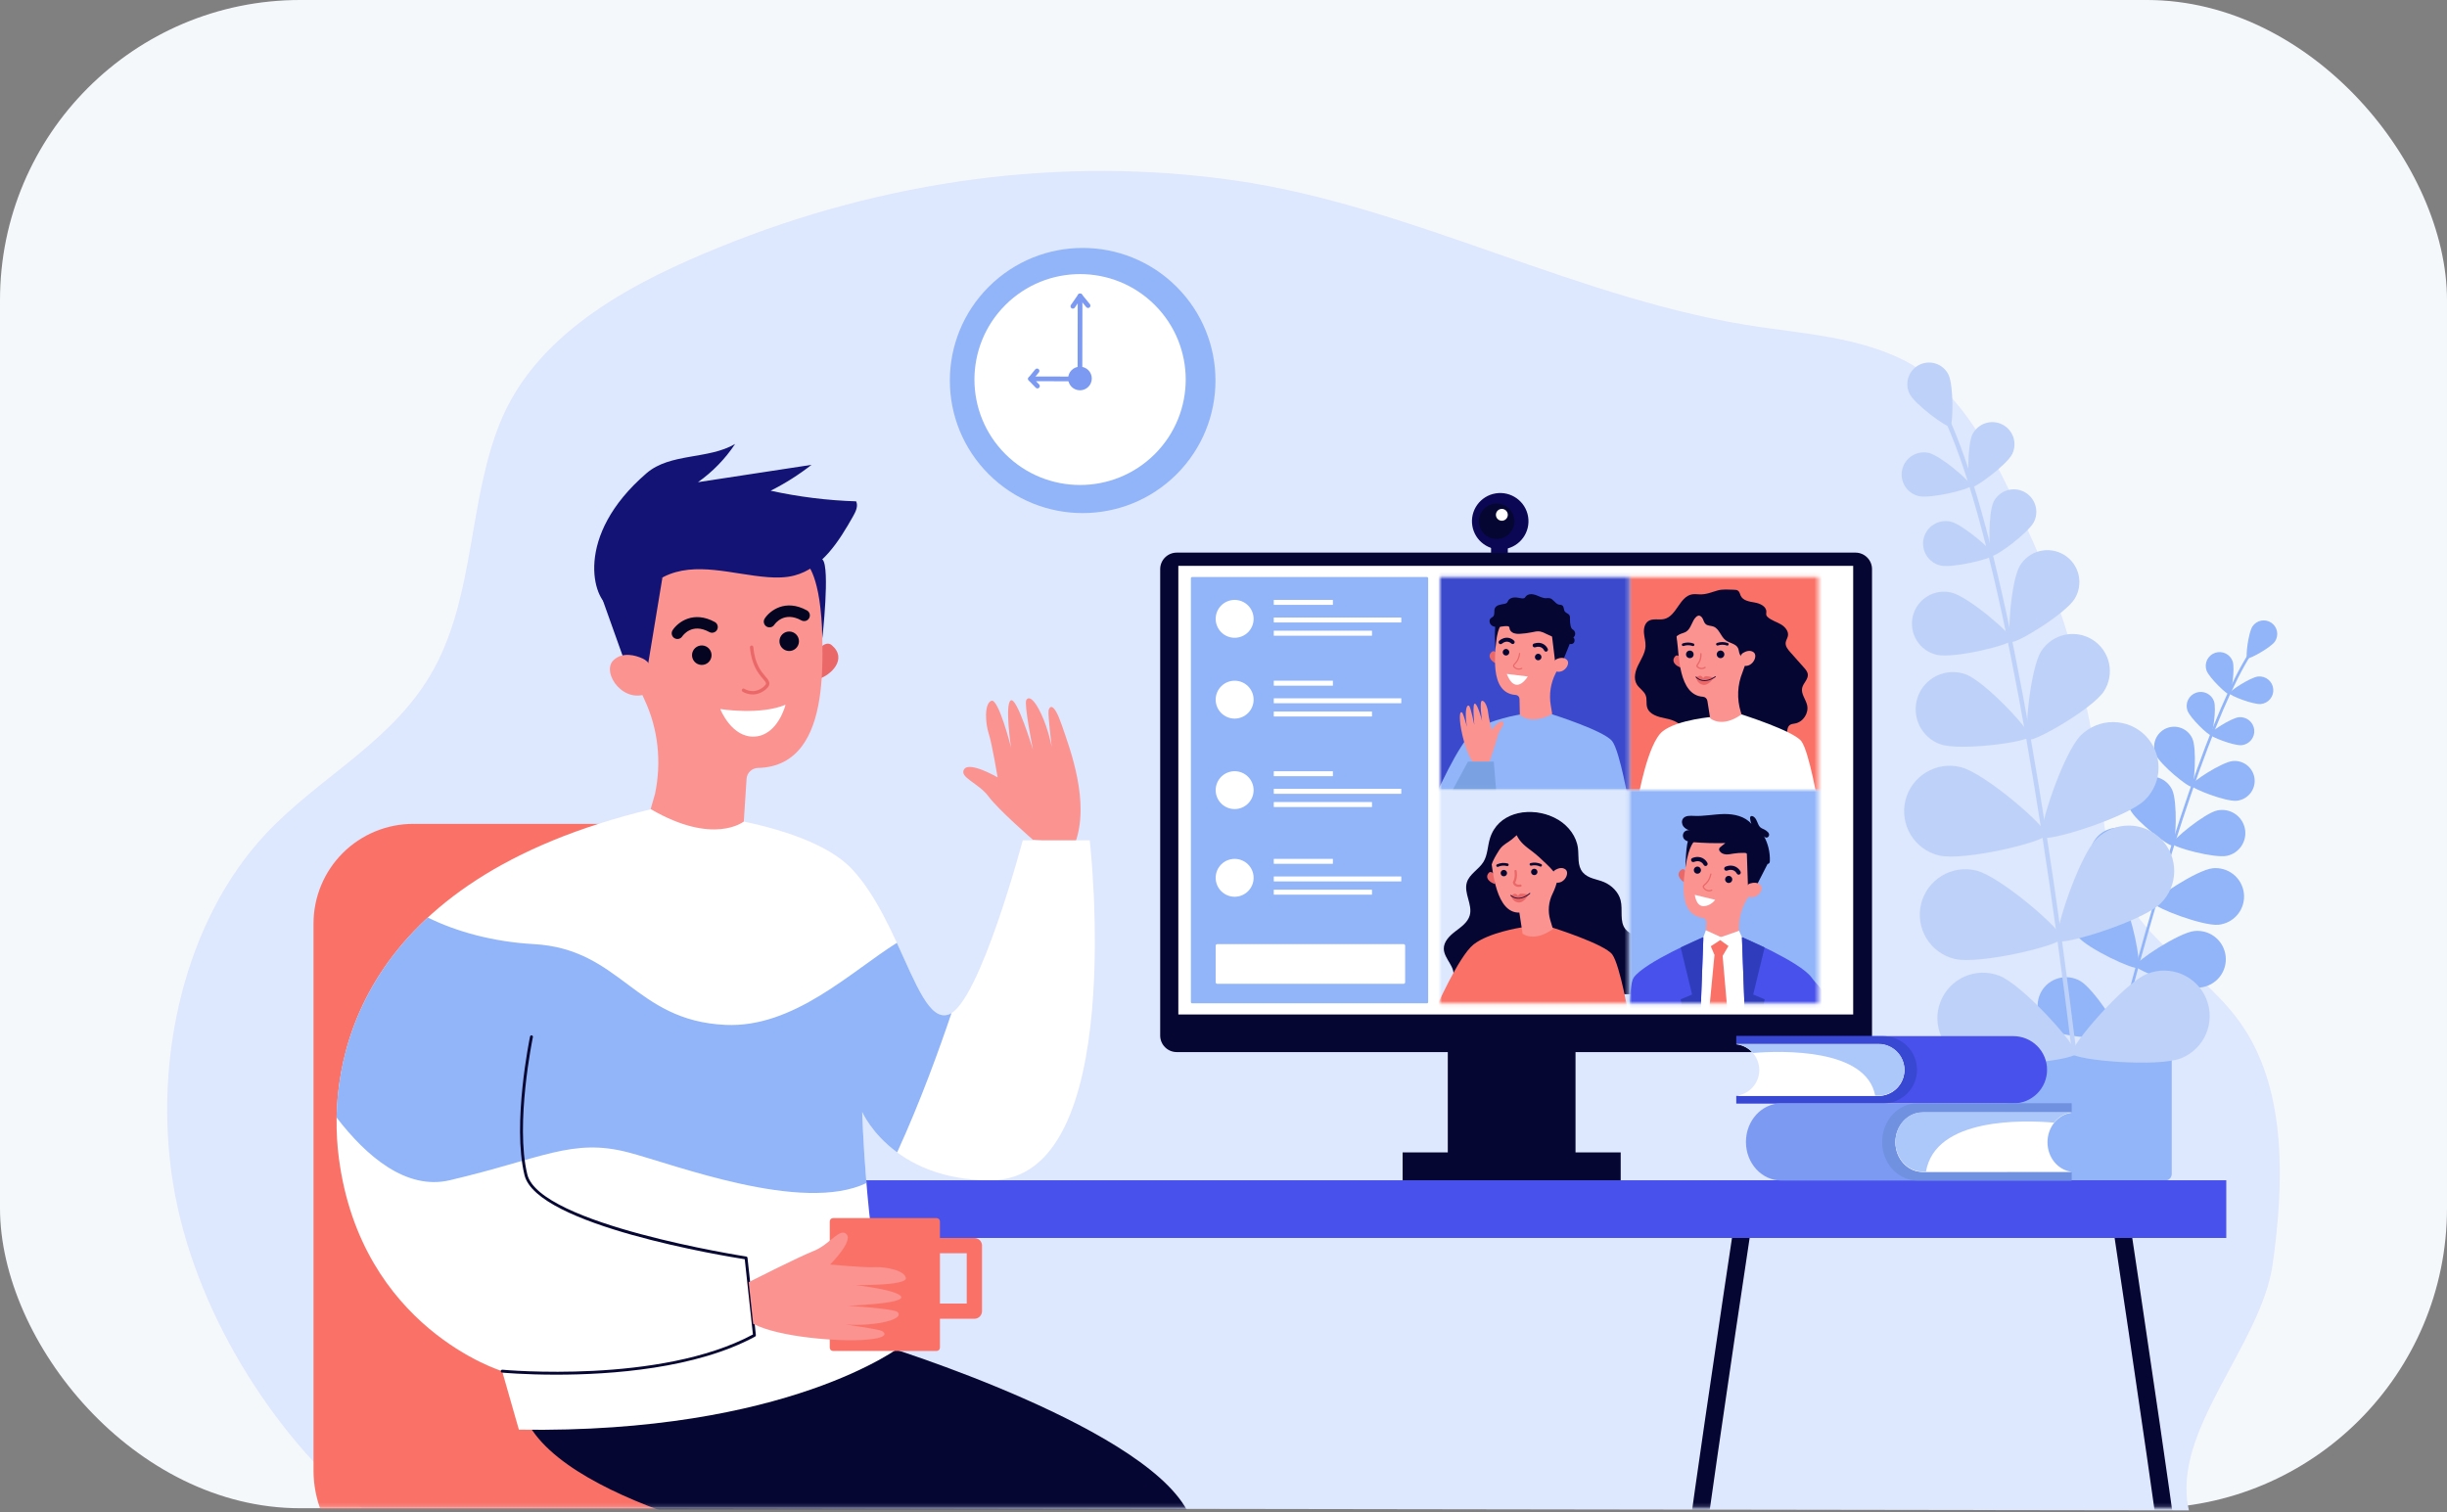 <?xml version="1.0" encoding="UTF-8"?> <svg xmlns="http://www.w3.org/2000/svg" width="644" height="398" viewBox="0 0 644 398" fill="none"><rect x="0" y="0" width="644" height="398" fill="#808080" stroke="none"/> <rect width="644" height="397" rx="79" fill="#F5F8FB"></rect> <path d="M95.188 396.852L576.082 397.56C571.181 376.806 595.151 353.991 598.124 332.746C601.097 311.502 601.79 287.725 590.56 270.628C581.119 256.258 564.57 248.924 557.651 232.724C554.262 224.79 553.659 215.713 552.612 206.921C549.788 183.255 543.246 160.225 533.517 139.198C525.216 121.259 516.717 101.927 499.542 94.091C488.124 88.883 475.676 87.879 463.505 86.132C416.006 79.318 372.08 54.308 325.18 47.523C279.663 40.937 232.721 47.41 189.472 65.012C168.514 73.54 141.516 86.566 131.543 111.423C123.297 131.972 124.936 156.148 114.354 175.77C103.995 194.987 84.364 204.128 69.988 219.452C48.71 242.139 40.177 278.676 45.578 311.693C50.978 344.709 71.69 377.345 95.188 396.852Z" fill="#DDE7FE"></path> <path d="M569.829 310.737H529.912C529.455 310.737 529.017 310.556 528.693 310.233C528.37 309.911 528.189 309.473 528.189 309.017V276.541H571.556V309.017C571.556 309.243 571.511 309.467 571.425 309.676C571.338 309.885 571.211 310.075 571.05 310.235C570.89 310.394 570.699 310.521 570.49 310.607C570.28 310.693 570.056 310.738 569.829 310.737Z" fill="#91B5F8"></path> <path d="M557.555 273.032C557.531 273.03 557.506 273.026 557.483 273.021C557.393 272.995 557.316 272.935 557.269 272.854C557.222 272.773 557.208 272.678 557.23 272.587C570.36 222.005 582.693 186.175 591.974 171.701C592.179 171.378 592.329 171.146 592.384 171.03C592.425 170.943 592.5 170.876 592.591 170.844C592.681 170.812 592.781 170.817 592.868 170.858C592.955 170.9 593.022 170.974 593.054 171.064C593.086 171.155 593.08 171.255 593.039 171.341C592.964 171.498 592.821 171.724 592.585 172.091C583.349 186.504 571.043 222.257 557.932 272.768C557.909 272.849 557.859 272.919 557.791 272.967C557.722 273.015 557.639 273.038 557.555 273.032Z" fill="#91B5F8"></path> <path d="M598.715 168.857C597.613 170.483 591.871 173.614 591.406 173.299C590.941 172.983 591.71 166.5 592.813 164.873C593.075 164.486 593.41 164.154 593.801 163.897C594.191 163.639 594.629 163.461 595.088 163.372C595.548 163.283 596.02 163.286 596.478 163.379C596.937 163.473 597.372 163.656 597.76 163.918C598.543 164.446 599.083 165.263 599.262 166.19C599.441 167.116 599.245 168.075 598.715 168.857Z" fill="#91B5F8"></path> <path d="M587.596 174.101C588.249 176.003 587.274 182.612 586.731 182.8C586.187 182.987 581.353 178.358 580.702 176.462C580.546 176.01 580.48 175.532 580.51 175.055C580.539 174.577 580.663 174.111 580.873 173.681C581.083 173.252 581.377 172.868 581.736 172.552C582.095 172.236 582.513 171.994 582.967 171.84C583.419 171.684 583.898 171.619 584.376 171.648C584.854 171.678 585.322 171.801 585.752 172.011C586.182 172.221 586.566 172.514 586.882 172.873C587.199 173.231 587.441 173.649 587.596 174.101Z" fill="#91B5F8"></path> <path d="M595.018 185.311C593.018 185.518 586.786 183.081 586.727 182.511C586.667 181.942 592.267 178.281 594.268 178.073C594.745 178.023 595.227 178.067 595.686 178.203C596.145 178.34 596.573 178.565 596.945 178.867C597.317 179.169 597.625 179.542 597.853 179.963C598.08 180.384 598.222 180.846 598.269 181.322C598.319 181.797 598.274 182.278 598.137 182.735C598.001 183.193 597.775 183.62 597.473 183.99C597.171 184.361 596.799 184.668 596.378 184.895C595.956 185.122 595.495 185.263 595.018 185.311Z" fill="#91B5F8"></path> <path d="M571.677 207.905C573.111 210.963 572.682 222.166 571.809 222.575C570.936 222.984 562.033 216.141 560.599 213.089C560.258 212.363 560.064 211.577 560.027 210.775C559.99 209.974 560.112 209.174 560.385 208.419C560.658 207.665 561.078 206.972 561.62 206.38C562.161 205.788 562.814 205.308 563.542 204.967C565.011 204.283 566.693 204.207 568.217 204.758C569.742 205.309 570.986 206.44 571.677 207.905Z" fill="#91B5F8"></path> <path d="M586.095 225.27C582.791 225.977 571.951 223.035 571.748 222.095C571.545 221.155 580.227 214.035 583.531 213.328C584.317 213.159 585.128 213.147 585.918 213.292C586.708 213.437 587.462 213.736 588.136 214.172C588.81 214.607 589.392 215.172 589.848 215.832C590.304 216.492 590.625 217.236 590.793 218.02C590.962 218.804 590.974 219.613 590.829 220.402C590.684 221.191 590.385 221.943 589.948 222.616C589.512 223.29 588.947 223.87 588.286 224.326C587.625 224.781 586.88 225.102 586.095 225.27Z" fill="#91B5F8"></path> <path d="M563.383 220.745C565.918 224.006 568.43 237.5 567.497 238.223C566.565 238.945 554.096 233.173 551.557 229.912C550.34 228.347 549.795 226.362 550.044 224.396C550.292 222.43 551.312 220.642 552.88 219.427C554.448 218.212 556.436 217.668 558.405 217.915C560.375 218.163 562.165 219.181 563.383 220.745Z" fill="#91B5F8"></path> <path d="M583.918 243.41C579.808 243.856 566.982 238.913 566.856 237.741C566.73 236.569 578.192 228.997 582.302 228.551C584.276 228.338 586.254 228.915 587.801 230.157C589.348 231.399 590.338 233.204 590.552 235.174C590.766 237.145 590.188 239.119 588.943 240.664C587.699 242.208 585.892 243.196 583.918 243.41Z" fill="#91B5F8"></path> <path d="M558.58 237.262C561.116 240.52 563.626 254.014 562.694 254.737C561.762 255.459 549.292 249.687 546.756 246.426C545.538 244.861 544.993 242.877 545.241 240.911C545.489 238.944 546.509 237.157 548.077 235.941C549.645 234.726 551.632 234.182 553.602 234.43C555.572 234.677 557.362 235.696 558.58 237.262Z" fill="#91B5F8"></path> <path d="M579.115 259.924C575.004 260.369 562.179 255.427 562.053 254.255C561.926 253.083 573.39 245.511 577.501 245.065C579.474 244.852 581.452 245.43 582.999 246.673C584.545 247.915 585.535 249.72 585.748 251.69C585.854 252.666 585.767 253.652 585.491 254.594C585.215 255.536 584.756 256.414 584.14 257.179C583.524 257.943 582.763 258.579 581.901 259.051C581.039 259.522 580.092 259.818 579.115 259.924Z" fill="#91B5F8"></path> <path d="M547.466 258.208C551.054 260.259 558.524 271.778 557.938 272.803C557.352 273.827 543.618 273.231 540.03 271.18C539.177 270.693 538.428 270.042 537.827 269.266C537.226 268.49 536.783 267.603 536.525 266.656C536.267 265.709 536.199 264.721 536.323 263.747C536.448 262.774 536.764 261.835 537.252 260.983C537.74 260.131 538.391 259.384 539.169 258.783C539.946 258.183 540.835 257.741 541.783 257.483C542.732 257.225 543.722 257.157 544.697 257.281C545.672 257.406 546.613 257.72 547.466 258.208Z" fill="#91B5F8"></path> <path d="M574.931 276.237C570.911 277.193 557.567 273.888 557.293 272.743C557.019 271.599 567.44 262.652 571.47 261.696C573.402 261.238 575.436 261.564 577.127 262.604C578.817 263.643 580.025 265.31 580.484 267.239C580.711 268.194 580.748 269.184 580.592 270.153C580.436 271.122 580.091 272.051 579.575 272.886C579.059 273.722 578.384 274.448 577.587 275.023C576.79 275.598 575.888 276.011 574.931 276.237Z" fill="#91B5F8"></path> <path d="M582.693 184.625C583.355 186.556 582.366 193.272 581.812 193.461C581.259 193.651 576.35 188.954 575.686 187.022C575.367 186.095 575.43 185.08 575.861 184.2C576.292 183.32 577.055 182.646 577.983 182.328C578.444 182.169 578.931 182.103 579.417 182.133C579.903 182.163 580.378 182.288 580.815 182.501C581.253 182.715 581.644 183.012 581.966 183.377C582.288 183.741 582.535 184.165 582.693 184.625Z" fill="#91B5F8"></path> <path d="M589.968 196.149C587.935 196.359 581.602 193.882 581.544 193.303C581.487 192.724 587.173 189.004 589.202 188.794C590.179 188.693 591.156 188.984 591.918 189.602C592.68 190.221 593.165 191.116 593.267 192.091C593.368 193.066 593.077 194.041 592.459 194.802C591.84 195.562 590.944 196.047 589.968 196.149Z" fill="#91B5F8"></path> <path d="M577.005 194.44C578.171 197.099 577.551 206.722 576.79 207.055C576.03 207.387 568.531 201.307 567.367 198.645C567.09 198.013 566.941 197.333 566.927 196.644C566.914 195.954 567.036 195.269 567.288 194.627C567.54 193.984 567.916 193.398 568.394 192.901C568.873 192.404 569.445 192.006 570.078 191.73C570.711 191.453 571.393 191.304 572.083 191.29C572.774 191.277 573.461 191.4 574.104 191.651C574.748 191.903 575.335 192.279 575.833 192.757C576.33 193.236 576.729 193.808 577.005 194.44Z" fill="#91B5F8"></path> <path d="M588.664 210.774C585.775 211.072 576.779 207.554 576.695 206.732C576.611 205.91 584.692 200.625 587.581 200.327C588.268 200.255 588.962 200.32 589.625 200.517C590.287 200.713 590.904 201.038 591.44 201.473C591.976 201.908 592.421 202.444 592.75 203.051C593.079 203.658 593.284 204.323 593.355 205.01C593.498 206.395 593.085 207.78 592.205 208.862C591.326 209.943 590.052 210.631 588.664 210.774Z" fill="#91B5F8"></path> <path d="M545.858 277.766C545.897 277.77 545.936 277.77 545.975 277.766C546.051 277.758 546.124 277.734 546.191 277.697C546.258 277.66 546.316 277.61 546.363 277.55C546.41 277.489 546.445 277.42 546.465 277.347C546.485 277.273 546.49 277.196 546.48 277.12C536.348 194.033 524.346 134.535 512.685 109.594C512.427 109.039 512.241 108.638 512.176 108.447C512.153 108.374 512.116 108.306 512.067 108.248C512.017 108.19 511.957 108.142 511.889 108.107C511.821 108.072 511.746 108.052 511.67 108.046C511.594 108.04 511.517 108.05 511.444 108.074C511.371 108.096 511.302 108.132 511.242 108.181C511.183 108.23 511.134 108.29 511.098 108.358C511.062 108.426 511.041 108.501 511.034 108.578C511.028 108.654 511.037 108.731 511.062 108.804C511.227 109.242 511.415 109.67 511.624 110.089C523.236 134.925 535.202 194.297 545.32 277.268C545.337 277.4 545.4 277.523 545.498 277.614C545.597 277.705 545.724 277.759 545.858 277.766Z" fill="#BDD1F9"></path> <path d="M502.571 103.663C503.976 106.478 512.43 112.66 513.236 112.264C514.042 111.868 514.194 101.402 512.787 98.586C512.453 97.916 511.989 97.318 511.424 96.826C510.858 96.335 510.2 95.959 509.489 95.721C508.778 95.484 508.027 95.388 507.278 95.441C506.53 95.493 505.8 95.692 505.128 96.027C503.776 96.702 502.747 97.885 502.267 99.317C501.788 100.748 501.897 102.312 502.571 103.663Z" fill="#BDD1F9"></path> <path d="M519.114 114.338C517.674 117.218 517.822 127.922 518.645 128.331C519.468 128.74 528.122 122.421 529.558 119.538C530.248 118.155 530.361 116.554 529.869 115.088C529.378 113.622 528.324 112.411 526.939 111.721C525.553 111.032 523.951 110.921 522.483 111.412C521.016 111.902 519.804 112.955 519.114 114.338Z" fill="#BDD1F9"></path> <path d="M504.952 130.575C508.088 131.326 518.499 128.772 518.714 127.878C518.928 126.983 510.813 119.991 507.679 119.24C506.933 119.062 506.16 119.031 505.402 119.151C504.645 119.27 503.919 119.538 503.265 119.938C502.612 120.338 502.043 120.862 501.593 121.481C501.142 122.101 500.818 122.802 500.639 123.547C500.278 125.05 500.529 126.634 501.338 127.952C502.147 129.27 503.447 130.213 504.952 130.575Z" fill="#BDD1F9"></path> <path d="M537.231 171.374C534.308 175.921 532.615 193.805 533.913 194.639C535.211 195.472 550.799 186.489 553.723 181.944C555.126 179.76 555.603 177.11 555.05 174.575C554.496 172.04 552.957 169.829 550.77 168.427C549.688 167.733 548.478 167.258 547.212 167.031C545.945 166.803 544.646 166.827 543.389 167.101C542.132 167.374 540.941 167.893 539.884 168.626C538.828 169.359 537.926 170.293 537.231 171.374Z" fill="#BDD1F9"></path> <path d="M510.658 195.902C515.754 197.722 533.591 195.342 534.11 193.889C534.629 192.437 522.355 179.3 517.263 177.48C516.05 177.048 514.765 176.859 513.479 176.922C512.194 176.986 510.933 177.302 509.77 177.853C508.607 178.403 507.563 179.176 506.7 180.129C505.836 181.082 505.169 182.195 504.736 183.406C503.863 185.847 503.997 188.534 505.107 190.877C506.217 193.22 508.214 195.027 510.658 195.902Z" fill="#BDD1F9"></path> <path d="M547.678 193.515C542.963 198.156 536.117 219.052 537.443 220.396C538.77 221.74 559.797 215.209 564.513 210.566C565.634 209.463 566.527 208.149 567.14 206.701C567.754 205.254 568.075 203.699 568.087 202.127C568.098 200.555 567.8 198.996 567.208 197.54C566.616 196.083 565.742 194.757 564.637 193.637C562.404 191.376 559.363 190.094 556.183 190.071C553.003 190.048 549.944 191.287 547.678 193.515Z" fill="#BDD1F9"></path> <path d="M510.273 225.167C516.704 226.741 538.115 221.6 538.565 219.767C539.015 217.934 522.416 203.488 515.974 201.913C512.885 201.157 509.622 201.657 506.903 203.303C504.183 204.948 502.23 207.605 501.472 210.688C501.097 212.216 501.027 213.802 501.267 215.357C501.506 216.911 502.05 218.403 502.868 219.748C503.685 221.092 504.76 222.263 506.03 223.193C507.301 224.122 508.742 224.793 510.273 225.167Z" fill="#BDD1F9"></path> <path d="M551.806 220.751C547.089 225.392 540.244 246.289 541.571 247.632C542.898 248.976 563.931 242.443 568.64 237.8C569.762 236.697 570.655 235.384 571.268 233.936C571.881 232.488 572.202 230.933 572.213 229.361C572.225 227.789 571.926 226.231 571.334 224.774C570.742 223.317 569.868 221.991 568.763 220.872C566.53 218.611 563.489 217.329 560.309 217.306C557.13 217.284 554.071 218.523 551.806 220.751Z" fill="#BDD1F9"></path> <path d="M514.399 252.403C520.831 253.978 542.241 248.836 542.693 247.003C543.145 245.17 526.542 230.725 520.102 229.15C518.573 228.775 516.984 228.705 515.428 228.943C513.871 229.181 512.377 229.724 511.03 230.538C509.684 231.353 508.511 232.425 507.579 233.692C506.647 234.96 505.975 236.398 505.6 237.925C505.225 239.452 505.155 241.038 505.394 242.593C505.634 244.147 506.178 245.639 506.995 246.984C507.812 248.328 508.886 249.499 510.157 250.429C511.427 251.358 512.868 252.029 514.399 252.403Z" fill="#BDD1F9"></path> <path d="M565.022 256.36C558.896 258.858 544.588 275.576 545.303 277.323C546.017 279.07 567.949 281.025 574.081 278.529C577.026 277.33 579.373 275.011 580.605 272.084C581.838 269.157 581.855 265.861 580.654 262.921C579.452 259.982 577.13 257.639 574.199 256.409C571.267 255.179 567.966 255.161 565.022 256.36Z" fill="#BDD1F9"></path> <path d="M517.584 279.187C523.768 281.553 545.655 279.125 546.331 277.363C547.006 275.601 532.355 259.194 526.163 256.83C523.194 255.694 519.894 255.783 516.989 257.076C514.085 258.369 511.814 260.761 510.677 263.726C510.113 265.194 509.845 266.758 509.887 268.33C509.929 269.901 510.281 271.449 510.922 272.885C511.564 274.321 512.482 275.616 513.625 276.697C514.769 277.779 516.114 278.625 517.584 279.187Z" fill="#BDD1F9"></path> <path d="M524.683 132.083C523.221 135.009 523.37 145.883 524.207 146.299C525.043 146.716 533.835 140.296 535.297 137.369C535.998 135.964 536.112 134.338 535.614 132.849C535.115 131.36 534.045 130.13 532.638 129.428C531.23 128.728 529.602 128.614 528.11 129.112C526.619 129.61 525.386 130.678 524.683 132.083Z" fill="#BDD1F9"></path> <path d="M510.671 148.843C513.857 149.607 524.434 147.012 524.647 146.104C524.859 145.196 516.619 138.09 513.434 137.327C511.904 136.962 510.292 137.218 508.952 138.038C507.611 138.858 506.651 140.176 506.283 141.702C505.917 143.23 506.173 144.84 506.996 146.18C507.819 147.519 509.141 148.477 510.671 148.843Z" fill="#BDD1F9"></path> <path d="M531.621 148.87C529.209 152.844 528.154 168.257 529.29 168.939C530.425 169.621 543.623 161.557 546.036 157.584C546.61 156.639 546.991 155.591 547.159 154.499C547.327 153.407 547.278 152.292 547.014 151.219C546.75 150.146 546.277 149.136 545.622 148.245C544.967 147.355 544.143 146.602 543.197 146.03C542.25 145.457 541.199 145.076 540.105 144.908C539.011 144.741 537.894 144.791 536.819 145.055C535.744 145.318 534.732 145.791 533.84 146.446C532.948 147.1 532.194 147.924 531.621 148.87Z" fill="#BDD1F9"></path> <path d="M509.649 172.341C514.174 173.427 529.203 169.74 529.512 168.45C529.82 167.159 518.107 157.066 513.583 155.982C512.507 155.724 511.391 155.68 510.298 155.852C509.205 156.025 508.156 156.411 507.213 156.988C506.269 157.565 505.449 158.323 504.799 159.216C504.148 160.11 503.681 161.123 503.423 162.198C503.164 163.272 503.12 164.386 503.293 165.477C503.466 166.569 503.852 167.615 504.431 168.557C505.009 169.499 505.767 170.318 506.663 170.967C507.558 171.617 508.573 172.083 509.649 172.341Z" fill="#BDD1F9"></path> <mask id="mask0_2931_7574" style="mask-type:luminance" maskUnits="userSpaceOnUse" x="68" y="98" width="534" height="299"> <path d="M601.612 98.267H68.243V396.852H601.612V98.267Z" fill="white"></path> </mask> <g mask="url(#mask0_2931_7574)"> <path d="M446.322 426.008H441.728C441.728 419.318 455.493 327.991 456.086 324.107L460.628 324.789C456.645 351.154 446.322 420.733 446.322 426.008Z" fill="#060633"></path> <path d="M575.259 426.008H570.664C570.664 420.733 560.341 351.154 556.365 324.789L560.904 324.107C561.495 327.991 575.259 419.312 575.259 426.008Z" fill="#060633"></path> <path d="M585.909 310.672H207.076V325.862H585.909V310.672Z" fill="#4851EC"></path> <path d="M108.781 216.858H178.398C181.848 216.857 185.265 217.535 188.452 218.852C191.64 220.169 194.536 222.1 196.976 224.535C199.415 226.97 201.351 229.861 202.671 233.043C203.992 236.225 204.671 239.636 204.671 243.08V395.233C204.671 400.9 202.416 406.335 198.403 410.342C194.389 414.349 188.945 416.6 183.269 416.6H112.065C108.184 416.601 104.341 415.838 100.756 414.355C97.171 412.873 93.913 410.7 91.169 407.96C88.425 405.221 86.248 401.968 84.763 398.389C83.278 394.809 82.514 390.973 82.514 387.099V243.08C82.514 239.636 83.194 236.226 84.514 233.045C85.834 229.863 87.769 226.972 90.208 224.538C92.647 222.103 95.543 220.171 98.729 218.853C101.916 217.536 105.332 216.858 108.781 216.858Z" fill="#FA7267"></path> <path d="M231.708 353.947C231.708 353.947 304.768 376.309 313.419 399.786L207.463 407.122C207.463 407.122 140.25 394.286 136.934 368.614L231.708 353.947Z" fill="#060633"></path> <path d="M271.863 221.055C271.863 221.055 262.811 213.219 260.171 209.654C257.531 206.09 252.321 204.606 253.754 202.473C255.186 200.34 262.56 204.622 262.56 204.622C262.56 204.622 261.078 195.734 260.205 193.071C259.332 190.409 258.99 185.254 260.891 184.47C262.792 183.687 266.083 196.762 266.083 196.762C266.083 196.762 264.396 185.485 265.995 184.375C267.594 183.264 271.853 197.318 271.853 197.318C271.853 197.318 269.466 185.369 270.098 184.268C270.729 183.167 272.163 183.931 274.04 187.957C275.916 191.982 276.789 196.577 276.789 196.577C276.789 196.577 275.74 188.054 275.971 186.988C276.203 185.921 277.302 184.621 279.448 190.879C281.594 197.137 286.989 211.202 282.894 222.066L271.863 221.055Z" fill="#FB9391"></path> <path d="M488.315 145.462H309.701C307.291 145.462 305.338 147.412 305.338 149.818V272.577C305.338 274.983 307.291 276.933 309.701 276.933H488.315C490.725 276.933 492.678 274.983 492.678 272.577V149.818C492.678 147.412 490.725 145.462 488.315 145.462Z" fill="#060633"></path> <path d="M487.72 148.946H310.113V267.033H487.72V148.946Z" fill="white"></path> <path d="M375.532 151.88H313.754C313.569 151.88 313.419 152.03 313.419 152.215V263.764C313.419 263.949 313.569 264.099 313.754 264.099H375.532C375.717 264.099 375.867 263.949 375.867 263.764V152.215C375.867 152.03 375.717 151.88 375.532 151.88Z" fill="#91B5F8"></path> <path d="M329.926 162.893C329.926 161.571 329.4 160.303 328.464 159.369C327.527 158.434 326.257 157.909 324.933 157.909C323.609 157.909 322.339 158.434 321.402 159.369C320.466 160.303 319.94 161.571 319.94 162.893C319.94 163.548 320.069 164.196 320.32 164.801C320.57 165.406 320.938 165.956 321.402 166.419C321.866 166.882 322.416 167.249 323.022 167.499C323.628 167.75 324.277 167.878 324.933 167.878C326.257 167.878 327.527 167.353 328.464 166.418C329.4 165.483 329.926 164.215 329.926 162.893Z" fill="white"></path> <path d="M350.742 157.909H335.281C335.252 157.909 335.229 157.932 335.229 157.96V159.164C335.229 159.193 335.252 159.216 335.281 159.216H350.742C350.771 159.216 350.794 159.193 350.794 159.164V157.96C350.794 157.932 350.771 157.909 350.742 157.909Z" fill="white"></path> <path d="M368.743 162.538H335.281C335.252 162.538 335.229 162.561 335.229 162.589V163.792C335.229 163.82 335.252 163.843 335.281 163.843H368.743C368.771 163.843 368.794 163.82 368.794 163.792V162.589C368.794 162.561 368.771 162.538 368.743 162.538Z" fill="white"></path> <path d="M361.029 166.022H335.281C335.252 166.022 335.229 166.045 335.229 166.074V167.278C335.229 167.306 335.252 167.33 335.281 167.33H361.029C361.058 167.33 361.081 167.306 361.081 167.278V166.074C361.081 166.045 361.058 166.022 361.029 166.022Z" fill="white"></path> <path d="M329.926 184.163C329.926 182.841 329.4 181.573 328.464 180.638C327.527 179.703 326.257 179.178 324.933 179.178C323.609 179.178 322.339 179.703 321.402 180.638C320.466 181.573 319.94 182.841 319.94 184.163C319.94 184.818 320.069 185.466 320.32 186.071C320.57 186.676 320.938 187.226 321.402 187.689C321.865 188.152 322.416 188.519 323.022 188.77C323.628 189.02 324.277 189.149 324.933 189.149C326.257 189.149 327.527 188.623 328.464 187.688C329.4 186.753 329.926 185.485 329.926 184.163Z" fill="white"></path> <path d="M350.742 179.178H335.281C335.252 179.178 335.229 179.201 335.229 179.23V180.434C335.229 180.462 335.252 180.485 335.281 180.485H350.742C350.771 180.485 350.794 180.462 350.794 180.434V179.23C350.794 179.201 350.771 179.178 350.742 179.178Z" fill="white"></path> <path d="M368.743 183.809H335.281C335.252 183.809 335.229 183.832 335.229 183.861V185.063C335.229 185.091 335.252 185.115 335.281 185.115H368.743C368.771 185.115 368.794 185.091 368.794 185.063V183.861C368.794 183.832 368.771 183.809 368.743 183.809Z" fill="white"></path> <path d="M361.029 187.292H335.281C335.252 187.292 335.229 187.315 335.229 187.343V188.547C335.229 188.576 335.252 188.599 335.281 188.599H361.029C361.058 188.599 361.081 188.576 361.081 188.547V187.343C361.081 187.315 361.058 187.292 361.029 187.292Z" fill="white"></path> <path d="M329.926 207.984C329.926 206.662 329.4 205.394 328.464 204.459C327.527 203.524 326.257 202.999 324.933 202.999C324.277 202.999 323.628 203.127 323.022 203.378C322.416 203.628 321.866 203.995 321.402 204.458C320.938 204.921 320.57 205.471 320.32 206.076C320.069 206.681 319.94 207.329 319.94 207.984C319.94 209.306 320.466 210.574 321.402 211.508C322.339 212.443 323.609 212.968 324.933 212.968C326.257 212.968 327.527 212.443 328.464 211.508C329.4 210.574 329.926 209.306 329.926 207.984Z" fill="white"></path> <path d="M350.742 203.005H335.281C335.252 203.005 335.229 203.028 335.229 203.056V204.26C335.229 204.289 335.252 204.312 335.281 204.312H350.742C350.771 204.312 350.794 204.289 350.794 204.26V203.056C350.794 203.028 350.771 203.005 350.742 203.005Z" fill="white"></path> <path d="M368.743 207.634H335.281C335.252 207.634 335.229 207.657 335.229 207.686V208.89C335.229 208.918 335.252 208.941 335.281 208.941H368.743C368.771 208.941 368.794 208.918 368.794 208.89V207.686C368.794 207.657 368.771 207.634 368.743 207.634Z" fill="white"></path> <path d="M361.029 211.118H335.281C335.252 211.118 335.229 211.141 335.229 211.17V212.374C335.229 212.403 335.252 212.426 335.281 212.426H361.029C361.058 212.426 361.081 212.403 361.081 212.374V211.17C361.081 211.141 361.058 211.118 361.029 211.118Z" fill="white"></path> <path d="M329.926 231.059C329.926 229.737 329.4 228.469 328.464 227.534C327.527 226.599 326.257 226.073 324.933 226.073C324.277 226.073 323.628 226.202 323.022 226.452C322.416 226.703 321.865 227.07 321.402 227.533C320.938 227.996 320.57 228.546 320.32 229.151C320.069 229.756 319.94 230.404 319.94 231.059C319.94 232.381 320.466 233.649 321.402 234.584C322.339 235.519 323.609 236.044 324.933 236.044C326.257 236.044 327.527 235.519 328.464 234.584C329.4 233.649 329.926 232.381 329.926 231.059Z" fill="white"></path> <path d="M350.742 226.073H335.281C335.252 226.073 335.229 226.096 335.229 226.124V227.328C335.229 227.357 335.252 227.38 335.281 227.38H350.742C350.771 227.38 350.794 227.357 350.794 227.328V226.124C350.794 226.096 350.771 226.073 350.742 226.073Z" fill="white"></path> <path d="M368.743 230.704H335.281C335.252 230.704 335.229 230.727 335.229 230.755V231.958C335.229 231.986 335.252 232.009 335.281 232.009H368.743C368.771 232.009 368.794 231.986 368.794 231.958V230.755C368.794 230.727 368.771 230.704 368.743 230.704Z" fill="white"></path> <path d="M361.029 234.188H335.281C335.252 234.188 335.229 234.211 335.229 234.24V235.444C335.229 235.472 335.252 235.495 335.281 235.495H361.029C361.058 235.495 361.081 235.472 361.081 235.444V234.24C361.081 234.211 361.058 234.188 361.029 234.188Z" fill="white"></path> <path d="M369.388 248.512H320.357C320.127 248.512 319.94 248.698 319.94 248.928V258.546C319.94 258.776 320.127 258.963 320.357 258.963H369.388C369.618 258.963 369.805 258.776 369.805 258.546V248.928C369.805 248.698 369.618 248.512 369.388 248.512Z" fill="white"></path> <mask id="mask1_2931_7574" style="mask-type:luminance" maskUnits="userSpaceOnUse" x="428" y="151" width="51" height="57"> <path d="M478.536 151.88H428.763V207.989H478.536V151.88Z" fill="white"></path> </mask> <g mask="url(#mask1_2931_7574)"> <path d="M480.282 145.462H422.977V208.939H480.282V145.462Z" fill="#FA7267"></path> <path d="M456.268 155.231C456.688 155.231 457.143 155.256 457.465 155.525C457.848 155.841 457.909 156.383 458.122 156.827C458.736 158.106 460.404 158.356 461.803 158.595C463.203 158.834 464.866 159.6 464.866 161.018C464.866 161.341 464.771 161.678 464.884 161.974C464.969 162.165 465.101 162.333 465.266 162.462C466.237 163.316 467.535 163.675 468.655 164.321C469.775 164.967 470.801 166.148 470.543 167.412C470.422 168.006 470.032 168.526 469.955 169.132C469.833 170.088 470.514 170.934 471.154 171.655L474.743 175.699C475.22 176.237 475.72 176.825 475.783 177.538C475.9 178.834 474.569 179.811 474.291 181.082C473.949 182.639 475.237 184.054 475.597 185.608C476.08 187.687 474.573 190.015 472.475 190.428C471.988 190.524 471.46 190.539 471.058 190.83C470.409 191.298 470.392 192.229 470.246 193.016C470.079 193.863 469.702 194.654 469.148 195.317C468.594 195.98 467.882 196.493 467.078 196.808C463.909 198.01 460.507 195.866 457.122 195.637C455.06 195.495 453.021 196.078 450.959 196.195C448.539 196.328 446.126 195.82 443.966 194.721C443.717 194.613 443.494 194.454 443.311 194.255C442.886 193.737 443.035 192.98 442.939 192.317C442.654 190.346 440.324 189.492 438.368 189.107C436.411 188.723 434.075 188.11 433.497 186.204C433.191 185.197 433.497 184.067 433.131 183.079C432.691 181.881 431.408 181.21 430.75 180.111C429.848 178.582 430.367 176.625 431.156 175.034C431.944 173.444 432.973 171.886 433.07 170.116C433.128 168.947 432.756 167.798 432.659 166.63C432.561 165.462 432.827 164.132 433.807 163.482C434.996 162.691 436.61 163.259 438 162.932C441.255 162.167 442.005 157.031 445.304 156.448C445.951 156.334 446.615 156.424 447.272 156.448C449.037 156.515 450.36 155.904 451.993 155.434C453.36 155.04 454.815 155.202 456.268 155.231Z" fill="#060633"></path> <path d="M458.33 188.047C458.33 188.047 472.015 192.359 474.083 195.109C476.15 197.859 478.536 211.887 478.536 211.887L431.104 210.235C431.104 210.235 433.593 195.658 437.579 192.496C441.565 189.335 451.216 188.645 451.216 188.645L458.33 188.047Z" fill="white"></path> <path d="M442.449 173.178C442.449 173.178 441.465 172.108 440.918 172.695C439.514 174.191 441.37 175.533 442.491 175.719L442.449 173.178Z" fill="#EA6868"></path> <path d="M441.391 168.822H441.402C441.377 168.696 441.352 168.572 441.331 168.44C441.119 167.103 441.183 165.737 441.521 164.426C441.859 163.115 442.464 161.888 443.297 160.82C444.13 159.751 445.173 158.866 446.363 158.217C447.553 157.568 448.864 157.171 450.215 157.049C452.551 156.844 454.884 157.472 456.801 158.821C458.718 160.17 460.095 162.153 460.687 164.419C461.115 166.068 461.106 167.8 460.662 169.445C459.982 172.49 459.391 174.988 458.581 176.988C457.239 180.286 457.078 183.946 458.127 187.349L458.33 188.041C453.096 191.781 450.081 189.06 450.081 189.06L449.351 184.486C449.306 184.197 449.163 183.932 448.947 183.735C448.731 183.537 448.454 183.418 448.162 183.398C441.676 182.98 441.9 172.012 441.391 168.822Z" fill="#FB9391"></path> <path d="M446.418 178.295C446.418 178.295 447.138 177.76 447.567 177.876C447.996 177.993 448.247 178.519 448.247 178.519C448.247 178.519 448.503 177.993 449.033 177.981C449.564 177.97 451.051 178.364 451.051 178.364C451.051 178.364 449.692 180.625 448.105 180.241C447.664 180.145 447.265 179.912 446.965 179.575C446.664 179.239 446.478 178.816 446.433 178.368L446.418 178.295Z" fill="#EA6868"></path> <path d="M451.817 172.393C451.776 172.13 451.84 171.862 451.997 171.647C452.153 171.432 452.389 171.288 452.652 171.246C452.782 171.225 452.915 171.23 453.043 171.261C453.172 171.292 453.293 171.347 453.399 171.425C453.506 171.502 453.596 171.6 453.665 171.712C453.734 171.824 453.78 171.949 453.801 172.079C453.821 172.209 453.816 172.342 453.785 172.47C453.755 172.598 453.699 172.719 453.621 172.826C453.544 172.932 453.446 173.022 453.334 173.091C453.221 173.16 453.096 173.206 452.966 173.226C452.836 173.247 452.702 173.242 452.574 173.211C452.446 173.18 452.325 173.125 452.218 173.047C452.112 172.97 452.021 172.872 451.952 172.76C451.884 172.648 451.838 172.523 451.817 172.393Z" fill="#060633"></path> <path d="M443.738 172.402C443.697 172.14 443.761 171.872 443.918 171.657C444.074 171.442 444.31 171.297 444.573 171.256C444.836 171.214 445.104 171.279 445.32 171.435C445.535 171.591 445.679 171.826 445.721 172.089C445.742 172.219 445.737 172.352 445.706 172.48C445.675 172.608 445.62 172.729 445.542 172.835C445.465 172.942 445.367 173.032 445.254 173.101C445.142 173.169 445.017 173.215 444.887 173.236C444.756 173.256 444.623 173.251 444.495 173.221C444.367 173.19 444.246 173.134 444.139 173.057C444.032 172.979 443.942 172.882 443.873 172.769C443.804 172.657 443.758 172.532 443.738 172.402Z" fill="#060633"></path> <path d="M447.911 179.207C449.73 179.579 451.488 178.232 451.511 178.213C451.536 178.193 451.552 178.165 451.556 178.133C451.56 178.102 451.551 178.07 451.532 178.045C451.512 178.02 451.483 178.003 451.452 177.999C451.42 177.996 451.389 178.004 451.363 178.024C451.247 178.115 448.505 180.214 446.433 178.115C446.411 178.093 446.38 178.08 446.348 178.08C446.316 178.08 446.286 178.093 446.263 178.115C446.241 178.138 446.228 178.168 446.228 178.2C446.228 178.232 446.241 178.263 446.263 178.285C446.707 178.751 447.282 179.072 447.911 179.207Z" fill="#240D39"></path> <path d="M454.691 169.921C454.741 169.907 454.787 169.881 454.825 169.846C454.864 169.811 454.895 169.769 454.915 169.721C454.95 169.634 454.95 169.536 454.915 169.449C454.879 169.362 454.81 169.293 454.723 169.256C453.805 168.924 452.801 168.917 451.878 169.235C451.834 169.251 451.794 169.275 451.759 169.306C451.725 169.337 451.697 169.374 451.677 169.416C451.656 169.458 451.645 169.503 451.642 169.55C451.64 169.596 451.647 169.642 451.662 169.686C451.695 169.773 451.761 169.844 451.845 169.884C451.929 169.924 452.025 169.931 452.114 169.902C452.869 169.639 453.692 169.639 454.448 169.902C454.524 169.937 454.61 169.943 454.691 169.921Z" fill="#060633"></path> <path d="M445.673 170.049C445.723 170.034 445.769 170.008 445.808 169.974C445.846 169.939 445.877 169.896 445.897 169.849C445.916 169.806 445.925 169.76 445.925 169.713C445.925 169.666 445.916 169.62 445.899 169.577C445.881 169.534 445.855 169.494 445.822 169.461C445.788 169.428 445.749 169.402 445.706 169.384C444.789 169.047 443.783 169.039 442.861 169.361C442.817 169.377 442.777 169.401 442.742 169.432C442.707 169.463 442.679 169.5 442.659 169.542C442.639 169.584 442.628 169.629 442.625 169.676C442.623 169.722 442.629 169.769 442.645 169.812C442.676 169.901 442.741 169.973 442.826 170.014C442.91 170.054 443.008 170.06 443.096 170.03C443.851 169.766 444.674 169.766 445.428 170.03C445.505 170.065 445.592 170.072 445.673 170.049Z" fill="#060633"></path> <path d="M448.308 176.089C448.507 176.03 448.694 175.934 448.859 175.808C448.877 175.793 448.891 175.775 448.902 175.754C448.912 175.734 448.919 175.711 448.92 175.688C448.922 175.665 448.919 175.642 448.912 175.62C448.905 175.598 448.893 175.577 448.878 175.56C448.848 175.524 448.805 175.502 448.758 175.498C448.712 175.495 448.665 175.509 448.629 175.539C448.398 175.712 448.116 175.805 447.827 175.805C447.538 175.805 447.257 175.712 447.025 175.539C446.853 175.422 446.807 175.348 446.797 175.308C446.782 175.222 446.883 175.074 447.01 174.889C447.329 174.425 447.86 173.648 447.829 172.077C447.828 172.031 447.809 171.986 447.775 171.953C447.741 171.921 447.696 171.903 447.649 171.903C447.626 171.904 447.603 171.909 447.581 171.918C447.56 171.928 447.541 171.941 447.524 171.958C447.508 171.975 447.496 171.995 447.487 172.017C447.479 172.038 447.474 172.062 447.475 172.085C447.504 173.541 447.031 174.231 446.709 174.688C446.533 174.942 446.395 175.143 446.441 175.374C446.471 175.473 446.52 175.564 446.586 175.643C446.652 175.721 446.733 175.786 446.824 175.833C447.035 175.987 447.278 176.091 447.536 176.135C447.793 176.179 448.057 176.164 448.308 176.089Z" fill="#EA6868"></path> <path d="M457.834 172.112C457.631 171.634 457.643 171.083 457.425 170.613C456.868 169.419 455.208 169.319 454.153 168.526C452.849 167.546 452.481 165.497 450.954 164.927C450.278 164.673 449.455 164.759 448.909 164.285C448.515 163.943 448.381 163.4 448.158 162.926C447.936 162.452 447.506 161.97 446.989 162.054C446.755 162.104 446.542 162.222 446.378 162.395C445.229 163.484 445.093 165.464 443.734 166.286C443.299 166.55 442.79 166.657 442.317 166.846C441.662 167.118 441.085 167.549 440.638 168.1C440.191 168.65 439.889 169.303 439.758 170C438.733 169.352 438.578 167.872 438.973 166.728C439.367 165.583 440.167 164.625 440.724 163.549C441.282 162.473 441.584 161.29 442.107 160.2C442.629 159.111 443.447 158.069 444.596 157.696C445.553 157.387 446.587 157.578 447.576 157.423C448.442 157.286 449.244 156.888 450.083 156.632C451.311 156.268 452.609 156.203 453.868 156.442C455.126 156.681 456.31 157.216 457.319 158.004C458.011 158.586 458.652 159.225 459.234 159.916L463.245 164.426C463.886 165.149 464.549 165.904 464.817 166.831C465.274 168.408 464.501 170.053 463.748 171.513C463.381 172.226 462.925 173.014 462.146 173.207C460.656 173.58 458.564 173.832 457.834 172.112Z" fill="#060633"></path> <path d="M458.118 172.658C458.229 172.319 458.46 172.031 458.769 171.85C459.4 171.468 460.543 170.986 461.491 171.672C462.883 172.681 460.974 176.24 458.336 175.042C458.336 175.042 457.545 174.468 458.118 172.658Z" fill="#FB9391"></path> </g> <mask id="mask2_2931_7574" style="mask-type:luminance" maskUnits="userSpaceOnUse" x="378" y="151" width="51" height="57"> <path d="M428.761 151.88H378.987V207.989H428.761V151.88Z" fill="white"></path> </mask> <g mask="url(#mask2_2931_7574)"> <path d="M430.507 145.462H373.204V208.939H430.507V145.462Z" fill="#3B4ACC"></path> <path d="M408.555 188.047C408.555 188.047 422.242 192.359 424.307 195.109C426.373 197.859 428.763 211.887 428.763 211.887L377.528 210.103C377.528 210.103 383.81 195.658 387.804 192.496C391.797 189.335 400.317 188.026 400.317 188.026L408.555 188.047Z" fill="#91B5F8"></path> <path d="M392.025 200.422C392.025 200.422 393.798 195.313 394.217 193.601C394.636 191.888 396.323 190.543 395.464 189.969C394.604 189.396 392.561 192.116 392.561 192.116C392.561 192.116 391.73 188.624 391.64 187.511C391.55 186.399 390.874 184.453 390.057 184.453C389.239 184.453 390.057 189.769 390.057 189.769C390.057 189.769 388.931 185.373 388.175 185.206C387.419 185.04 388.024 190.862 388.024 190.862C388.024 190.862 387.053 186.105 386.651 185.799C386.249 185.493 385.839 185.99 385.774 187.762C385.752 188.966 385.86 190.168 386.096 191.349C386.096 191.349 385.163 188.058 384.915 187.703C384.666 187.347 384.061 187.039 384.239 189.667C384.417 192.295 385.736 197.913 387.534 200.455L392.025 200.422Z" fill="#FB9391"></path> <path d="M394.075 172.202C394.075 172.202 393.31 171.034 392.693 171.506C391.133 172.71 392.693 174.27 393.723 174.619L394.075 172.202Z" fill="#EA6868"></path> <path d="M393.742 167.903C393.742 167.781 393.742 167.658 393.742 167.534C393.746 166.232 394.018 164.945 394.541 163.753C395.064 162.56 395.827 161.488 396.783 160.602C397.738 159.716 398.865 159.035 400.095 158.602C401.325 158.169 402.631 157.993 403.931 158.084C406.18 158.249 408.298 159.203 409.91 160.777C411.522 162.351 412.524 164.444 412.738 166.686C412.89 168.317 412.616 169.96 411.942 171.454C411.053 173.673 410.27 175.571 409.453 177.15C408.098 179.768 407.633 182.756 408.13 185.661L408.513 187.955C402.656 191.045 399.997 188.146 399.997 188.146L399.903 183.953C399.896 183.689 399.79 183.438 399.607 183.248C399.423 183.058 399.175 182.944 398.912 182.928C391.638 182.431 393.731 171.164 393.742 167.903Z" fill="#FB9391"></path> <path d="M403.952 172.937C403.953 172.824 403.975 172.712 404.019 172.607C404.063 172.502 404.127 172.407 404.207 172.327C404.288 172.247 404.383 172.184 404.488 172.14C404.593 172.097 404.706 172.075 404.82 172.075C404.934 172.076 405.046 172.098 405.151 172.142C405.256 172.186 405.352 172.25 405.432 172.331C405.512 172.411 405.575 172.507 405.619 172.612C405.662 172.717 405.684 172.83 405.683 172.943C405.683 173.057 405.66 173.169 405.617 173.274C405.573 173.378 405.509 173.474 405.428 173.554C405.348 173.634 405.252 173.697 405.147 173.74C405.042 173.783 404.93 173.805 404.816 173.805C404.702 173.805 404.589 173.782 404.484 173.739C404.379 173.695 404.284 173.631 404.204 173.55C404.124 173.47 404.06 173.374 404.017 173.269C403.974 173.164 403.952 173.051 403.952 172.937Z" fill="#060633"></path> <path d="M395.485 171.678C395.485 171.564 395.508 171.452 395.551 171.347C395.595 171.242 395.659 171.147 395.74 171.067C395.821 170.987 395.917 170.923 396.022 170.88C396.127 170.837 396.24 170.815 396.354 170.816C396.583 170.817 396.803 170.909 396.965 171.072C397.127 171.234 397.218 171.454 397.217 171.684C397.217 171.797 397.194 171.909 397.15 172.014C397.106 172.119 397.042 172.214 396.961 172.293C396.88 172.373 396.785 172.437 396.679 172.479C396.574 172.522 396.462 172.544 396.348 172.544C396.234 172.544 396.122 172.521 396.017 172.478C395.912 172.434 395.816 172.37 395.736 172.29C395.656 172.209 395.592 172.114 395.549 172.009C395.506 171.904 395.484 171.791 395.485 171.678Z" fill="#060633"></path> <path d="M406.794 171.521C406.886 171.535 406.981 171.522 407.067 171.485C407.13 171.459 407.187 171.42 407.235 171.372C407.283 171.323 407.321 171.266 407.347 171.203C407.373 171.14 407.386 171.073 407.386 171.004C407.385 170.936 407.371 170.869 407.345 170.806C407.008 170.011 405.813 168.704 403.717 169.394C403.586 169.438 403.478 169.531 403.417 169.654C403.355 169.777 403.345 169.919 403.388 170.049C403.432 170.179 403.526 170.287 403.649 170.348C403.772 170.409 403.914 170.419 404.044 170.376C405.767 169.803 406.363 171.152 406.388 171.21C406.423 171.292 406.478 171.364 406.549 171.419C406.621 171.474 406.705 171.509 406.794 171.521Z" fill="#060633"></path> <path d="M398.224 169.514C398.316 169.493 398.4 169.447 398.467 169.38C398.516 169.333 398.556 169.277 398.583 169.214C398.61 169.152 398.625 169.085 398.626 169.017C398.627 168.949 398.614 168.881 398.589 168.818C398.564 168.755 398.526 168.697 398.479 168.648C397.878 168.029 396.289 167.23 394.585 168.648C394.532 168.692 394.489 168.745 394.457 168.806C394.425 168.866 394.406 168.932 394.4 169C394.393 169.067 394.401 169.136 394.421 169.201C394.441 169.266 394.474 169.326 394.518 169.379C394.561 169.431 394.614 169.474 394.675 169.506C394.735 169.538 394.801 169.557 394.869 169.563C394.936 169.569 395.005 169.562 395.07 169.542C395.135 169.522 395.195 169.489 395.247 169.445C396.649 168.285 397.69 169.329 397.736 169.373C397.799 169.436 397.876 169.482 397.962 169.507C398.047 169.532 398.138 169.534 398.224 169.514Z" fill="#060633"></path> <path d="M413.569 168.392L411.025 174.669L409.296 174.319L408.283 166.024L413.569 168.392Z" fill="#060633"></path> <path d="M409.028 174.113C409.186 173.808 409.45 173.571 409.771 173.446C410.429 173.182 411.589 172.897 412.382 173.694C413.548 174.866 411.187 177.953 408.869 176.408C408.869 176.408 408.206 175.743 409.028 174.113Z" fill="#FB9391"></path> <path d="M398.969 176.108C399.223 176.229 399.501 176.288 399.782 176.281C400.063 176.273 400.338 176.199 400.585 176.064C400.62 176.043 400.645 176.009 400.654 175.969C400.664 175.929 400.658 175.887 400.636 175.852C400.614 175.818 400.58 175.794 400.54 175.785C400.501 175.775 400.459 175.782 400.424 175.803C400.148 175.953 399.831 176.01 399.521 175.965C399.21 175.92 398.922 175.775 398.701 175.552C398.565 175.426 398.494 175.325 398.49 175.25C398.49 175.143 398.613 175.007 398.789 174.82C399.193 174.388 399.869 173.673 400.085 172.024C400.089 171.983 400.078 171.943 400.053 171.911C400.028 171.879 399.991 171.858 399.951 171.852C399.931 171.849 399.911 171.85 399.891 171.856C399.872 171.861 399.854 171.87 399.838 171.882C399.821 171.894 399.808 171.91 399.798 171.927C399.788 171.945 399.781 171.964 399.779 171.984C399.576 173.526 398.967 174.178 398.563 174.61C398.345 174.843 398.18 175.028 398.18 175.262C398.194 175.364 398.229 175.463 398.283 175.552C398.337 175.64 398.408 175.717 398.492 175.778C398.635 175.91 398.795 176.021 398.969 176.108Z" fill="#EA6868"></path> <path d="M395.284 164.214C395.284 164.214 393.913 165.17 393.56 170.934C393.56 170.934 393.114 164.505 393.832 163.799C394.55 163.094 395.284 164.214 395.284 164.214Z" fill="#060633"></path> <path d="M414.235 169.144C414.366 168.933 414.422 168.684 414.394 168.438C414.366 168.192 414.255 167.962 414.08 167.787C414.222 167.672 414.338 167.528 414.419 167.365C414.501 167.202 414.546 167.023 414.552 166.841C414.559 166.659 414.525 166.477 414.455 166.309C414.385 166.141 414.279 165.99 414.145 165.866C414.006 165.751 413.843 165.674 413.715 165.541C413.529 165.323 413.406 165.059 413.36 164.776C413.226 164.19 413.167 163.59 413.184 162.989C413.196 162.607 413.228 162.213 413.023 161.9C412.748 161.479 412.143 161.384 411.844 160.978C411.486 160.495 411.653 159.69 411.153 159.352C410.891 159.174 410.544 159.208 410.234 159.134C409.263 158.899 408.796 157.63 407.814 157.448C407.495 157.42 407.175 157.423 406.857 157.458C405.911 157.458 405.059 156.94 404.176 156.62C403.294 156.301 402.137 156.254 401.554 157.003C401.463 157.152 401.35 157.287 401.219 157.402C401.002 157.519 400.75 157.552 400.51 157.496C399.865 157.414 399.226 157.244 398.575 157.265C397.924 157.286 397.234 157.548 396.915 158.113C396.834 158.308 396.729 158.492 396.601 158.66C396.415 158.821 396.183 158.921 395.938 158.945C394.981 159.122 393.769 159.233 393.404 160.141C393.126 160.829 393.482 161.741 392.971 162.278C392.779 162.469 392.513 162.574 392.316 162.762C391.801 163.247 392.002 164.176 392.561 164.612C393.12 165.048 393.886 165.092 394.589 165.015C395.291 164.939 395.992 164.761 396.695 164.812C396.79 164.808 396.885 164.826 396.972 164.864C397.06 164.903 397.137 164.961 397.198 165.034C397.253 165.154 397.281 165.285 397.28 165.416C397.351 165.99 397.826 166.441 398.36 166.647C398.908 166.824 399.487 166.885 400.06 166.827C401.069 166.776 402.071 166.648 403.06 166.445C403.826 166.286 404.607 166.084 405.373 166.227C405.904 166.358 406.415 166.561 406.891 166.831C407.682 167.213 408.499 167.551 409.315 167.884L410.02 168.171C410.961 168.54 413.471 170.302 414.235 169.144Z" fill="#060633"></path> <path d="M396.555 177.402L402.086 178.067C402.086 178.067 398.912 183.41 396.555 177.402Z" fill="white"></path> <path d="M386.335 200.472H393.132L394.141 212.848L380.549 211.199L386.335 200.472Z" fill="#7AA2E2"></path> </g> <mask id="mask3_2931_7574" style="mask-type:luminance" maskUnits="userSpaceOnUse" x="378" y="207" width="51" height="58"> <path d="M428.761 207.989H378.987V264.099H428.761V207.989Z" fill="white"></path> </mask> <g mask="url(#mask3_2931_7574)"> <path d="M430.507 201.571H373.204V265.049H430.507V201.571Z" fill="#DDE7FE"></path> <path d="M379.981 249.775C380.056 252.451 383.27 254.668 382.389 257.187C382.198 257.747 381.815 258.229 381.648 258.8C381.304 260.056 382.244 261.407 383.465 261.858C384.687 262.31 386.073 262.05 387.277 261.557C388.481 261.063 389.574 260.322 390.765 259.781C393.428 258.571 396.426 258.388 399.298 257.824C402.212 257.25 405.109 256.268 408.071 256.474C411.488 256.713 414.568 258.498 417.766 259.724C421.037 260.972 424.5 261.644 428.001 261.711C429.821 261.746 431.707 261.599 433.321 260.756C436.545 259.079 437.791 254.899 436.497 251.608C435.758 249.729 434.294 248.191 432.54 247.212C430.976 246.34 428.979 246.048 427.798 244.588C426.143 242.543 427.158 239.486 426.505 236.942C425.956 234.8 424.15 233.039 422.154 232.187C420.291 231.392 417.974 231.281 416.573 229.643C415.053 227.862 415.558 225.398 415.284 223.261C414.901 220.203 412.861 217.5 410.242 215.872C409.446 215.379 408.602 214.97 407.722 214.65C401.843 212.498 394.185 213.981 392.121 220.692C391.489 222.749 391.535 225.046 390.409 226.881C389.186 228.873 386.722 230.052 386.042 232.288C385.188 235.098 387.603 238.116 386.808 240.943C386.287 242.791 384.56 243.986 383.031 245.148C381.501 246.31 379.925 247.858 379.981 249.775Z" fill="#060633"></path> <path d="M408.555 244.156C408.555 244.156 422.242 248.466 424.307 251.228C426.373 253.99 428.766 268 428.766 268L377.532 266.218C377.532 266.218 383.814 251.772 387.807 248.609C391.801 245.446 400.321 244.14 400.321 244.14L408.555 244.156Z" fill="#FA7267"></path> <path d="M393.365 230.178C393.365 230.178 392.408 229.127 391.87 229.695C390.49 231.147 392.429 232.502 393.524 232.692L393.365 230.178Z" fill="#EA6868"></path> <path d="M401.056 214.482C403.408 214.293 405.75 214.966 407.641 216.376C409.532 217.786 410.844 219.835 411.331 222.141C411.643 223.639 411.593 225.19 411.185 226.665C410.372 230.188 409.69 233.03 408.631 235.186C407.54 237.357 407.314 239.86 407.998 242.191L408.706 244.544C403.568 248.162 400.711 245.756 400.711 245.756L399.867 240.213C393.74 240.404 392.86 229.203 392.36 225.927H392.37C392.347 225.807 392.324 225.685 392.305 225.56C392.104 224.253 392.176 222.918 392.514 221.638C392.852 220.359 393.45 219.163 394.271 218.124C395.091 217.086 396.117 216.226 397.284 215.6C398.452 214.973 399.735 214.593 401.056 214.482Z" fill="#FB9391"></path> <path d="M403.219 224.085C404.571 225.098 405.79 226.271 407.008 227.441C408.295 228.68 409.633 229.996 410.138 231.709C411.511 230.297 412.244 228.391 412.805 226.508C413.069 225.635 413.311 224.74 413.303 223.832C413.291 222.542 412.786 221.311 412.288 220.119C411.647 218.58 410.96 216.98 409.681 215.914C408.834 215.205 407.783 214.778 406.723 214.471C404.245 213.75 401.554 213.613 399.088 214.346C396.622 215.08 394.378 216.738 393.181 219.02C391.65 221.961 391.958 225.484 392.312 228.783C392.437 227.372 393.164 226.095 393.873 224.87C394.336 224.073 394.811 223.261 395.509 222.661C396.7 221.636 397.097 221.761 399.166 219.847C400.076 221.764 401.529 222.819 403.219 224.085Z" fill="#060633"></path> <path d="M408.676 229.773C408.787 229.441 409.015 229.162 409.319 228.987C409.937 228.622 411.057 228.156 411.98 228.833C413.332 229.826 411.442 233.292 408.873 232.103C408.873 232.107 408.105 231.541 408.676 229.773Z" fill="#FB9391"></path> <path d="M394.962 230.029C394.935 229.922 394.929 229.81 394.945 229.701C394.961 229.591 394.998 229.486 395.055 229.391C395.112 229.296 395.186 229.213 395.275 229.147C395.364 229.081 395.465 229.033 395.573 229.006C395.68 228.979 395.792 228.973 395.901 228.989C396.011 229.005 396.116 229.043 396.211 229.099C396.307 229.156 396.39 229.231 396.456 229.319C396.522 229.408 396.57 229.509 396.597 229.616C396.624 229.723 396.63 229.835 396.614 229.945C396.598 230.054 396.561 230.16 396.504 230.255C396.447 230.35 396.372 230.433 396.284 230.499C396.195 230.565 396.094 230.613 395.986 230.641C395.769 230.695 395.539 230.661 395.347 230.547C395.155 230.432 395.017 230.246 394.962 230.029Z" fill="#060633"></path> <path d="M402.97 229.717C402.943 229.61 402.937 229.499 402.953 229.389C402.969 229.28 403.007 229.175 403.063 229.08C403.12 228.985 403.195 228.902 403.284 228.836C403.373 228.77 403.474 228.722 403.581 228.695C403.688 228.668 403.8 228.662 403.91 228.678C404.019 228.694 404.125 228.731 404.22 228.788C404.315 228.844 404.398 228.919 404.464 229.008C404.53 229.097 404.578 229.197 404.605 229.305C404.633 229.412 404.638 229.523 404.622 229.633C404.607 229.742 404.569 229.847 404.512 229.942C404.456 230.037 404.381 230.12 404.292 230.186C404.203 230.252 404.102 230.3 403.995 230.327C403.887 230.354 403.776 230.36 403.666 230.344C403.556 230.328 403.451 230.291 403.356 230.234C403.261 230.178 403.178 230.103 403.111 230.014C403.045 229.926 402.997 229.825 402.97 229.717Z" fill="#060633"></path> <path d="M397.696 235.775C397.696 235.775 398.358 235.184 398.799 235.26C399.239 235.337 399.524 235.834 399.524 235.834C399.524 235.834 399.731 235.293 400.254 235.236C400.776 235.178 402.277 235.436 402.277 235.436C402.277 235.436 401.129 237.785 399.539 237.539C399.096 237.483 398.682 237.288 398.356 236.983C398.031 236.678 397.81 236.278 397.726 235.84L397.696 235.775Z" fill="#EA6868"></path> <path d="M399.247 236.541C401.073 236.749 402.693 235.264 402.706 235.245C402.728 235.223 402.74 235.192 402.74 235.161C402.74 235.13 402.728 235.099 402.706 235.077C402.684 235.055 402.653 235.043 402.622 235.043C402.59 235.043 402.56 235.055 402.538 235.077C402.432 235.176 399.915 237.487 397.688 235.602C397.664 235.582 397.633 235.572 397.602 235.575C397.571 235.577 397.542 235.592 397.522 235.616C397.511 235.627 397.503 235.641 397.498 235.656C397.493 235.671 397.491 235.686 397.492 235.702C397.494 235.717 397.498 235.733 397.505 235.746C397.513 235.76 397.523 235.772 397.535 235.782C398.015 236.203 398.612 236.467 399.247 236.541Z" fill="#240D39"></path> <path d="M405.532 228.106C405.583 228.096 405.63 228.075 405.672 228.044C405.713 228.014 405.747 227.974 405.771 227.929C405.793 227.888 405.807 227.844 405.811 227.798C405.816 227.752 405.811 227.706 405.798 227.662C405.785 227.618 405.763 227.577 405.733 227.541C405.704 227.506 405.668 227.476 405.628 227.454C404.753 227.045 403.764 226.948 402.827 227.179C402.782 227.19 402.74 227.21 402.703 227.237C402.666 227.264 402.634 227.299 402.611 227.338C402.587 227.378 402.571 227.422 402.565 227.467C402.558 227.513 402.561 227.559 402.572 227.604C402.596 227.692 402.654 227.769 402.733 227.816C402.813 227.863 402.907 227.878 402.997 227.858C403.765 227.668 404.575 227.745 405.295 228.074C405.367 228.112 405.451 228.124 405.532 228.106Z" fill="#060633"></path> <path d="M396.825 227.953C396.872 227.934 396.915 227.904 396.95 227.867C396.985 227.829 397.012 227.784 397.028 227.735C397.043 227.691 397.049 227.644 397.045 227.597C397.041 227.55 397.028 227.504 397.006 227.462C396.984 227.42 396.954 227.383 396.918 227.354C396.881 227.324 396.839 227.301 396.794 227.288C395.861 227.038 394.869 227.119 393.989 227.518C393.905 227.556 393.839 227.627 393.806 227.714C393.774 227.801 393.777 227.897 393.815 227.982C393.855 228.066 393.925 228.131 394.012 228.163C394.099 228.196 394.195 228.193 394.28 228.156C395.001 227.831 395.811 227.76 396.578 227.955C396.658 227.984 396.745 227.984 396.825 227.953Z" fill="#060633"></path> <path d="M399.698 233.46C398.689 233.46 398.249 232.768 398.153 232.348C398.137 232.274 398.149 232.196 398.188 232.132C398.91 230.92 398.571 229.356 398.571 229.341C398.562 229.303 398.561 229.264 398.568 229.226C398.575 229.188 398.589 229.151 398.61 229.119C398.63 229.086 398.658 229.058 398.689 229.036C398.721 229.013 398.757 228.998 398.795 228.989C398.871 228.973 398.951 228.987 399.017 229.029C399.083 229.071 399.13 229.137 399.147 229.213C399.162 229.284 399.515 230.922 398.764 232.315C398.858 232.535 399.172 233.015 400.104 232.825C400.142 232.818 400.182 232.817 400.22 232.825C400.258 232.832 400.294 232.847 400.327 232.869C400.359 232.89 400.387 232.918 400.409 232.95C400.43 232.982 400.445 233.019 400.453 233.057C400.468 233.133 400.452 233.213 400.409 233.278C400.366 233.343 400.299 233.388 400.223 233.404C400.05 233.441 399.875 233.459 399.698 233.46Z" fill="#EA6868"></path> </g> <mask id="mask4_2931_7574" style="mask-type:luminance" maskUnits="userSpaceOnUse" x="428" y="207" width="51" height="58"> <path d="M478.536 207.989H428.763V264.099H478.536V207.989Z" fill="white"></path> </mask> <g mask="url(#mask4_2931_7574)"> <path d="M480.282 201.571H422.977V265.049H480.282V201.571Z" fill="#91B5F8"></path> <path d="M443.998 229.744C443.998 229.744 443.288 228.427 442.591 228.873C440.812 230.02 442.321 231.82 443.395 232.288L443.998 229.744Z" fill="#EA6868"></path> <path d="M444.048 225.128C444.048 224.998 444.063 224.866 444.075 224.735C444.202 223.347 444.613 222 445.282 220.778C445.952 219.556 446.866 218.484 447.968 217.629C449.07 216.774 450.336 216.154 451.688 215.808C453.039 215.461 454.448 215.396 455.826 215.616C458.209 216.002 460.378 217.219 461.949 219.05C463.519 220.88 464.389 223.207 464.405 225.618C464.411 227.371 463.963 229.096 463.105 230.625C461.956 232.909 460.938 234.859 459.908 236.464C458.217 239.129 457.441 242.27 457.697 245.413L457.888 247.887C451.352 250.631 448.79 247.292 448.79 247.292L449.083 242.814C449.101 242.533 449.012 242.255 448.835 242.035C448.658 241.815 448.405 241.67 448.126 241.627H448.116C440.445 240.423 443.732 228.605 444.048 225.128Z" fill="#FB9391"></path> <path d="M454.013 231.396C454.038 231.146 454.16 230.917 454.352 230.756C454.545 230.596 454.793 230.517 455.043 230.537C455.293 230.562 455.523 230.684 455.684 230.877C455.845 231.07 455.923 231.318 455.903 231.568C455.877 231.817 455.755 232.046 455.563 232.206C455.37 232.366 455.122 232.444 454.873 232.424C454.623 232.399 454.393 232.278 454.232 232.085C454.071 231.893 453.993 231.645 454.013 231.396Z" fill="#060633"></path> <path d="M445.775 228.955C445.8 228.706 445.922 228.477 446.115 228.317C446.307 228.157 446.555 228.078 446.805 228.099C447.055 228.123 447.285 228.245 447.445 228.437C447.606 228.63 447.685 228.877 447.665 229.127C447.639 229.376 447.517 229.606 447.324 229.766C447.131 229.926 446.883 230.004 446.633 229.983C446.383 229.958 446.154 229.836 445.993 229.644C445.833 229.452 445.755 229.204 445.775 228.955Z" fill="#060633"></path> <path d="M457.53 230.232C457.63 230.241 457.73 230.223 457.821 230.18C457.954 230.116 458.056 230.002 458.105 229.863C458.154 229.724 458.145 229.571 458.081 229.438C457.679 228.607 456.335 227.263 454.126 228.125C454.058 228.152 453.996 228.191 453.943 228.242C453.89 228.292 453.848 228.353 453.819 228.419C453.789 228.486 453.773 228.558 453.772 228.631C453.771 228.704 453.783 228.776 453.81 228.844C453.837 228.912 453.876 228.974 453.927 229.026C453.978 229.079 454.038 229.121 454.105 229.15C454.172 229.179 454.244 229.194 454.317 229.196C454.39 229.197 454.462 229.184 454.53 229.158C456.345 228.448 457.051 229.861 457.08 229.922C457.122 230.008 457.185 230.082 457.264 230.136C457.343 230.19 457.435 230.223 457.53 230.232Z" fill="#060633"></path> <path d="M448.811 227.953C448.912 227.963 449.013 227.945 449.104 227.902C449.236 227.837 449.338 227.723 449.386 227.584C449.435 227.445 449.426 227.293 449.363 227.16C448.961 226.329 447.617 224.983 445.407 225.847C445.27 225.901 445.16 226.007 445.101 226.141C445.042 226.276 445.038 226.429 445.091 226.566C445.118 226.633 445.158 226.695 445.208 226.748C445.259 226.8 445.319 226.842 445.386 226.871C445.453 226.9 445.525 226.916 445.598 226.917C445.671 226.919 445.743 226.906 445.811 226.879C447.626 226.17 448.333 227.583 448.361 227.644C448.403 227.73 448.467 227.804 448.545 227.858C448.624 227.912 448.716 227.945 448.811 227.953Z" fill="#060633"></path> <path d="M465.217 227.365L461.84 233.966L460.028 233.429L459.728 224.492L465.217 227.365Z" fill="#060633"></path> <path d="M459.762 233.187C459.959 232.875 460.262 232.646 460.616 232.542C461.344 232.325 462.605 232.13 463.379 233.055C464.51 234.412 461.704 237.481 459.376 235.618C459.376 235.618 458.732 234.846 459.762 233.187Z" fill="#FB9391"></path> <path d="M448.85 234.36C449.108 234.513 449.399 234.602 449.698 234.62C449.998 234.638 450.298 234.585 450.573 234.465C450.592 234.456 450.61 234.443 450.624 234.427C450.638 234.41 450.649 234.391 450.656 234.371C450.663 234.35 450.665 234.329 450.663 234.307C450.662 234.286 450.655 234.265 450.645 234.245C450.626 234.206 450.592 234.177 450.551 234.163C450.509 234.149 450.464 234.152 450.425 234.171C450.118 234.306 449.774 234.338 449.447 234.26C449.12 234.183 448.827 234.001 448.612 233.743C448.478 233.596 448.421 233.481 448.421 233.401C448.421 233.288 448.574 233.154 448.779 232.971C449.252 232.548 450.04 231.839 450.425 230.104C450.433 230.062 450.424 230.018 450.4 229.983C450.377 229.947 450.34 229.922 450.299 229.912C450.257 229.904 450.213 229.913 450.178 229.937C450.142 229.96 450.117 229.997 450.107 230.039C449.746 231.663 449.033 232.302 448.562 232.714C448.308 232.942 448.109 233.123 448.095 233.374C448.102 233.483 448.13 233.591 448.179 233.689C448.227 233.788 448.295 233.875 448.379 233.947C448.515 234.107 448.674 234.246 448.85 234.36Z" fill="#EA6868"></path> <path d="M446.037 221.346C446.037 221.346 444.488 222.235 443.569 228.349C443.569 228.349 443.698 221.453 444.527 220.767C445.356 220.081 446.037 221.346 446.037 221.346Z" fill="#060633"></path> <path d="M458.441 246.671H448.294L444.36 263.657V296.245C444.36 296.245 453.678 300.752 465.948 294.858L462.366 256.723L458.441 246.671Z" fill="white"></path> <path d="M458.441 246.671C458.441 246.671 473.757 253.141 476.767 257.302C479.547 261.144 479.156 257.493 487.161 279.055C487.669 280.423 487.833 281.894 487.639 283.341C487.445 284.787 486.899 286.163 486.048 287.35C485.342 288.314 484.364 289.045 483.24 289.452L475.352 292.39L476.187 312.417L460.909 313.919L458.441 246.671Z" fill="#4851EC"></path> <path d="M448.294 246.671C448.294 246.671 432.978 253.141 429.969 257.302C426.959 261.463 430.543 312.423 430.543 312.423L445.823 313.925L448.294 246.671Z" fill="#4851EC"></path> <path d="M455.15 248.577L453.366 251.61L457.084 294.512L451.348 303.757L447.09 294.28L451.216 251.35L449.912 248.317L453.414 247.017L455.15 248.577Z" fill="#FA7267"></path> <path d="M458.441 246.671L457.681 245.004L452.908 246.671L448.959 244.859L448.291 246.671L449.131 249.79L452.734 247.455L456.251 250.006L458.441 246.671Z" fill="white"></path> <path d="M461.753 215.159C461.462 214.861 460.924 214.622 460.679 214.958C460.594 215.104 460.563 215.275 460.591 215.442C460.627 215.929 460.742 216.407 460.932 216.858C459.222 214.855 456.368 214.234 453.732 214.272C451.095 214.31 448.476 214.887 445.844 214.758C444.798 214.708 443.546 214.633 442.934 215.478C442.507 216.069 442.604 216.931 443.033 217.519C443.462 218.108 444.157 218.454 444.865 218.628C444.591 218.519 444.289 218.496 444.001 218.561C443.712 218.627 443.45 218.778 443.25 218.995C443.057 219.22 442.938 219.498 442.907 219.792C442.877 220.087 442.937 220.383 443.079 220.643C443.527 221.424 444.563 221.598 445.463 221.669C448.328 221.904 451.204 221.985 454.078 221.912L452.826 222.921C452.674 223.024 452.551 223.164 452.468 223.328C452.431 223.449 452.424 223.576 452.445 223.7C452.467 223.824 452.517 223.942 452.592 224.043C452.945 224.588 453.619 224.853 454.268 224.895C454.917 224.937 455.562 224.792 456.203 224.687C457.142 224.535 458.092 224.471 459.042 224.496C459.238 224.49 459.434 224.523 459.617 224.593C459.846 224.731 460.042 224.917 460.191 225.138C461.202 226.352 462.804 226.868 464.315 227.326C464.786 227.47 465.406 227.562 465.669 227.135C465.757 226.966 465.798 226.777 465.789 226.587C465.861 224.301 465.313 222.038 464.204 220.037C464.487 220.547 465.188 220.673 465.502 220.079C465.902 219.314 464.953 218.699 464.416 218.389C463.926 218.104 463.459 218.045 463.097 217.569C462.517 216.829 462.462 215.881 461.753 215.159Z" fill="#060633"></path> <path d="M451.402 236.845L446.041 235.551C446.041 235.551 446.349 238.519 448.298 238.519C450.247 238.519 451.402 236.845 451.402 236.845Z" fill="white"></path> <path d="M464.415 249.402L461.407 261.778L464.415 263.034L459.984 288.692L458.441 246.671L464.415 249.402Z" fill="#2F3DBC"></path> <path d="M442.317 249.402L445.325 261.778L442.317 263.034L446.749 288.692L448.291 246.671L442.317 249.402Z" fill="#2F3DBC"></path> </g> <path d="M414.643 272.9H381.032V306.456H414.643V272.9Z" fill="#060633"></path> <path d="M426.534 303.338H369.139V310.672H426.534V303.338Z" fill="#060633"></path> <path d="M396.018 144.53C400.073 143.873 402.827 140.059 402.168 136.011C401.51 131.963 397.69 129.214 393.635 129.871C389.58 130.528 386.827 134.342 387.485 138.39C388.143 142.439 391.964 145.187 396.018 144.53Z" fill="#0B0755"></path> <path d="M396.823 140.42H392.416V145.554H396.823V140.42Z" fill="#0B0755"></path> <path d="M398.569 137.211C398.569 136.597 398.448 135.989 398.212 135.421C397.977 134.854 397.632 134.338 397.197 133.904C396.762 133.47 396.245 133.126 395.677 132.891C395.108 132.656 394.499 132.535 393.884 132.536C392.642 132.536 391.451 133.028 390.573 133.905C389.695 134.782 389.201 135.971 389.201 137.211C389.201 138.451 389.694 139.64 390.573 140.517C391.451 141.394 392.642 141.887 393.884 141.888C395.127 141.888 396.318 141.395 397.197 140.518C398.075 139.641 398.569 138.451 398.569 137.211Z" fill="#060633"></path> <path d="M396.823 135.515C396.823 135.101 396.658 134.703 396.364 134.409C396.071 134.116 395.672 133.95 395.257 133.95C394.841 133.95 394.443 134.116 394.149 134.409C393.856 134.703 393.691 135.101 393.691 135.515C393.691 135.721 393.733 135.924 393.812 136.113C393.891 136.303 394.007 136.475 394.153 136.619C394.299 136.764 394.472 136.878 394.663 136.956C394.853 137.034 395.057 137.074 395.262 137.073C395.676 137.072 396.072 136.907 396.364 136.615C396.656 136.323 396.821 135.928 396.823 135.515Z" fill="white"></path> <path d="M171.456 212.974C171.456 212.974 211.496 214.956 224.352 228.892C237.208 242.827 241.617 269.966 249.699 267.033C257.78 264.099 269.167 221.191 269.167 221.191H286.8C286.8 221.191 297.083 310.672 260.719 310.672C234.637 310.672 226.924 292.706 226.924 292.706C226.924 292.706 228.394 342.947 237.21 354.316C237.21 354.316 207.455 377.418 136.561 376.319L132.157 360.915C132.157 360.915 95.045 349.639 89.179 304.806C85.878 279.542 93.957 231.529 171.456 212.974Z" fill="white"></path> <path d="M250.415 266.662C250.188 266.808 249.946 266.93 249.693 267.025C244.692 268.841 241.097 259.139 236.037 248.177C223.966 255.725 208.912 270.595 190.952 269.775C166.86 268.674 163.553 249.789 140.409 248.504C129.722 247.912 119.981 245.182 112.585 241.51C94.172 258.542 88.855 278.506 88.579 294.153C96.429 304.371 106.911 313.352 118.369 310.665C142.612 304.98 150.604 299.479 165.342 303.331C177.539 306.517 211.089 319.497 228.023 311.41C227.157 300.898 226.916 292.696 226.916 292.696C226.916 292.696 229.349 298.361 236.106 303.331C242.253 289.942 247.357 275.739 250.415 266.662Z" fill="#91B5F8"></path> <path d="M146.376 361.846C137.991 361.846 132.284 361.317 132.129 361.302C132.028 361.291 131.935 361.242 131.871 361.164C131.807 361.086 131.776 360.985 131.786 360.885C131.799 360.785 131.849 360.695 131.927 360.631C132.004 360.567 132.103 360.535 132.203 360.541C132.619 360.581 173.719 364.386 198.154 351.265L196.002 331.456C191.233 330.711 141.27 322.591 138.033 309.302C134.744 295.804 139.452 273.055 139.499 272.828C139.52 272.729 139.579 272.642 139.664 272.586C139.749 272.531 139.852 272.511 139.951 272.531C140.001 272.542 140.047 272.562 140.089 272.59C140.131 272.618 140.166 272.654 140.194 272.697C140.221 272.739 140.24 272.786 140.25 272.835C140.259 272.885 140.258 272.935 140.248 272.984C140.2 273.21 135.529 295.792 138.776 309.122C141.985 322.289 195.866 330.663 196.403 330.745C196.485 330.757 196.562 330.795 196.621 330.855C196.679 330.914 196.717 330.991 196.728 331.074L198.932 351.426C198.941 351.501 198.928 351.578 198.894 351.646C198.86 351.714 198.807 351.771 198.74 351.808C183.168 360.269 160.804 361.846 146.376 361.846Z" fill="#060633"></path> <path d="M246.49 320.632H219.254C218.766 320.632 218.37 321.027 218.37 321.515V354.728C218.37 355.216 218.766 355.611 219.254 355.611H246.49C246.978 355.611 247.374 355.216 247.374 354.728V321.515C247.374 321.027 246.978 320.632 246.49 320.632Z" fill="#FA7267"></path> <path d="M256.438 347.129H245.198C244.663 347.129 244.151 346.917 243.773 346.54C243.396 346.163 243.184 345.652 243.184 345.118C243.186 344.586 243.399 344.077 243.776 343.701C244.154 343.326 244.665 343.115 245.198 343.115H254.424V329.883H246.285C245.751 329.883 245.239 329.671 244.861 329.294C244.483 328.917 244.271 328.406 244.271 327.872C244.271 327.339 244.483 326.828 244.861 326.451C245.239 326.073 245.751 325.862 246.285 325.862H256.432C256.696 325.861 256.959 325.913 257.203 326.014C257.447 326.115 257.67 326.263 257.857 326.45C258.044 326.637 258.192 326.858 258.293 327.103C258.394 327.347 258.446 327.608 258.446 327.872V345.126C258.444 345.657 258.232 346.166 257.856 346.541C257.48 346.917 256.97 347.128 256.438 347.129Z" fill="#FA7267"></path> <path d="M197.042 337.498C197.042 337.498 210.087 330.883 214.211 329.25C218.335 327.618 221.117 322.979 222.815 324.91C224.513 326.84 218.467 332.853 218.467 332.853C218.467 332.853 227.45 333.711 230.253 333.557C233.056 333.402 238.131 334.394 238.405 336.424C238.679 338.453 225.172 338.268 225.172 338.268C225.172 338.268 236.529 339.547 237.183 341.372C237.838 343.197 223.148 343.7 223.148 343.7C223.148 343.7 235.328 344.465 236.23 345.365C237.132 346.265 236.025 347.446 231.635 348.218C227.245 348.991 222.585 348.652 222.585 348.652C222.585 348.652 231.103 349.834 232.076 350.332C233.048 350.831 234.025 352.225 227.416 352.683C220.807 353.142 205.167 352.051 198.219 348.457L197.042 337.498Z" fill="#FB9391"></path> <path d="M214.766 171.638C214.766 171.638 217.142 168.346 218.86 169.791C223.236 173.475 218.544 177.806 215.494 178.689L214.766 171.638Z" fill="#EA6868"></path> <path d="M216.256 159.216H216.229C216.256 158.862 216.285 158.509 216.298 158.151C216.446 154.377 215.815 150.613 214.446 147.092C213.076 143.572 210.996 140.369 208.336 137.684C205.675 134.999 202.49 132.889 198.978 131.484C195.466 130.078 191.703 129.409 187.921 129.516C174.487 129.869 163.107 140.085 161.34 153.386C160.7 158.097 161.294 162.892 163.063 167.305C165.361 173.849 167.398 179.449 169.599 184.125C173.237 191.858 174.148 200.596 172.393 208.959L171.244 212.972C187.845 222.649 195.75 216.243 195.75 216.243L196.481 204.991C196.533 204.227 196.869 203.511 197.424 202.983C197.978 202.455 198.711 202.154 199.477 202.139H199.508C220.579 201.594 215.888 168.671 216.256 159.216Z" fill="#FB9391"></path> <path d="M187.265 172.559C187.291 171.879 187.046 171.216 186.583 170.717C186.12 170.217 185.478 169.921 184.797 169.895C184.459 169.881 184.123 169.934 183.806 170.051C183.489 170.168 183.199 170.346 182.951 170.574C182.703 170.803 182.503 171.078 182.362 171.385C182.22 171.691 182.141 172.022 182.128 172.358C182.115 172.695 182.168 173.031 182.285 173.347C182.402 173.663 182.58 173.954 182.809 174.201C183.038 174.448 183.314 174.648 183.62 174.789C183.927 174.93 184.258 175.01 184.596 175.023C184.933 175.036 185.27 174.983 185.586 174.866C185.903 174.75 186.194 174.572 186.442 174.343C186.689 174.114 186.89 173.839 187.031 173.533C187.172 173.227 187.251 172.896 187.265 172.559Z" fill="#050521"></path> <path d="M210.271 168.893C210.285 168.556 210.231 168.22 210.114 167.904C209.998 167.588 209.82 167.298 209.59 167.05C209.361 166.803 209.085 166.603 208.779 166.462C208.472 166.321 208.141 166.242 207.803 166.229C207.466 166.215 207.129 166.269 206.813 166.385C206.496 166.502 206.205 166.68 205.958 166.908C205.71 167.137 205.509 167.413 205.368 167.719C205.227 168.025 205.148 168.356 205.135 168.692C205.121 169.029 205.175 169.365 205.291 169.681C205.408 169.998 205.586 170.288 205.815 170.535C206.045 170.783 206.32 170.983 206.627 171.123C206.934 171.264 207.265 171.344 207.602 171.357C207.94 171.37 208.276 171.317 208.593 171.2C208.91 171.084 209.2 170.906 209.448 170.677C209.696 170.448 209.896 170.173 210.037 169.867C210.179 169.561 210.258 169.23 210.271 168.893Z" fill="#050521"></path> <path d="M178.222 168.199C177.949 168.189 177.685 168.104 177.457 167.955C177.123 167.736 176.889 167.394 176.808 167.004C176.726 166.613 176.803 166.207 177.022 165.873C178.397 163.78 182.48 160.636 188.126 163.729C188.476 163.921 188.735 164.245 188.846 164.628C188.957 165.011 188.912 165.422 188.72 165.772C188.624 165.945 188.496 166.098 188.341 166.221C188.187 166.344 188.009 166.436 187.819 166.491C187.629 166.546 187.43 166.563 187.233 166.542C187.037 166.52 186.846 166.46 186.673 166.364C182.046 163.82 179.651 167.368 179.551 167.521C179.408 167.739 179.21 167.917 178.977 168.036C178.744 168.155 178.484 168.211 178.222 168.199Z" fill="#050521"></path> <path d="M202.46 165.135C202.187 165.126 201.922 165.041 201.694 164.891C201.529 164.783 201.386 164.643 201.274 164.48C201.162 164.317 201.084 164.134 201.044 163.94C201.003 163.747 201.001 163.548 201.038 163.354C201.075 163.159 201.149 162.974 201.258 162.809C202.632 160.707 206.718 157.572 212.362 160.667C212.711 160.859 212.97 161.182 213.082 161.565C213.193 161.947 213.147 162.359 212.955 162.708C212.763 163.057 212.439 163.316 212.055 163.428C211.671 163.539 211.259 163.494 210.909 163.302C206.281 160.758 203.886 164.304 203.787 164.449C203.645 164.669 203.448 164.848 203.215 164.969C202.982 165.089 202.722 165.146 202.46 165.135Z" fill="#050521"></path> <path d="M158.574 157.794L165.328 176.724L170.384 175.917L174.34 151.995L158.574 157.794Z" fill="#131375"></path> <path d="M171.183 175.355C170.763 174.45 170.026 173.729 169.111 173.327C167.237 172.486 163.909 171.517 161.509 173.733C157.986 176.982 164.451 186.219 171.366 182.026C171.366 182.026 173.371 180.179 171.183 175.355Z" fill="#FB9391"></path> <path d="M200.099 182.372C197.586 183.48 195.445 182.066 195.42 182.049C195.372 182.016 195.33 181.974 195.298 181.925C195.266 181.877 195.244 181.822 195.233 181.765C195.221 181.707 195.222 181.648 195.234 181.591C195.246 181.534 195.269 181.48 195.302 181.431C195.368 181.334 195.47 181.266 195.586 181.244C195.702 181.221 195.822 181.245 195.92 181.311C196.022 181.376 198.409 182.92 200.944 180.793C201.357 180.445 201.577 180.16 201.595 179.942C201.62 179.637 201.269 179.228 200.783 178.662C199.663 177.358 197.792 175.178 197.367 170.399C197.362 170.341 197.368 170.282 197.386 170.226C197.404 170.17 197.432 170.118 197.47 170.073C197.508 170.028 197.554 169.991 197.606 169.964C197.658 169.937 197.715 169.921 197.773 169.916C197.832 169.91 197.891 169.917 197.947 169.934C198.003 169.952 198.055 169.98 198.1 170.018C198.145 170.055 198.182 170.102 198.209 170.154C198.236 170.206 198.253 170.262 198.258 170.321C198.658 174.814 200.344 176.779 201.461 178.081C202.066 178.784 202.54 179.338 202.485 180.015C202.447 180.499 202.148 180.95 201.528 181.475C201.097 181.841 200.616 182.143 200.099 182.372Z" fill="#EA6868"></path> <path d="M189.552 186.634C189.552 186.634 199.981 188.329 206.739 185.503C206.739 185.503 204.775 193.482 198.662 193.884C192.549 194.285 189.552 186.634 189.552 186.634Z" fill="white"></path> <path d="M212.245 148.35C212.245 148.35 216.101 151.286 216.417 168.037C216.417 168.037 218.498 149.453 216.501 147.318C214.504 145.183 212.245 148.35 212.245 148.35Z" fill="#131375"></path> <path d="M170.16 124.556C176.402 119.177 186.348 121.014 193.466 116.863C190.858 120.788 187.544 124.198 183.692 126.918L213.576 122.356C210.222 124.975 206.617 127.256 202.814 129.168C210.213 130.787 217.746 131.723 225.317 131.964C225.907 133.21 225.214 134.655 224.536 135.856C220.822 142.425 216.361 149.59 209.05 151.49C206.779 152.079 204.397 152.096 202.06 151.918C192.807 151.213 182.947 147.639 174.671 151.829C170.842 153.772 165.374 161.529 160.515 159.665C156.196 158.012 150.808 141.23 170.16 124.556Z" fill="#131375"></path> <path d="M529.883 272.736H456.965V274.838H494.377C496.187 274.839 497.923 275.557 499.203 276.835C500.483 278.114 501.202 279.847 501.202 281.654C501.202 282.549 501.025 283.435 500.682 284.262C500.339 285.089 499.837 285.84 499.203 286.472C498.569 287.105 497.817 287.607 496.988 287.949C496.16 288.292 495.273 288.468 494.377 288.468H456.965V290.433H529.883C531.047 290.433 532.199 290.204 533.274 289.76C534.349 289.315 535.326 288.664 536.148 287.842C536.971 287.021 537.624 286.046 538.069 284.972C538.514 283.899 538.743 282.749 538.743 281.587C538.744 280.425 538.516 279.274 538.071 278.201C537.626 277.127 536.973 276.151 536.15 275.329C535.327 274.507 534.35 273.855 533.275 273.41C532.2 272.965 531.047 272.736 529.883 272.736Z" fill="#4851EC"></path> <path d="M504.527 281.582C504.527 280.42 504.298 279.27 503.853 278.197C503.408 277.123 502.755 276.148 501.932 275.327C501.109 274.505 500.133 273.854 499.058 273.409C497.983 272.965 496.831 272.736 495.667 272.736H456.965V274.838H494.377C496.187 274.839 497.923 275.557 499.203 276.835C500.483 278.114 501.202 279.847 501.202 281.654C501.202 282.549 501.025 283.435 500.682 284.262C500.339 285.089 499.837 285.84 499.203 286.472C498.569 287.105 497.817 287.607 496.988 287.949C496.16 288.292 495.273 288.468 494.377 288.468H456.965V290.433H495.667C496.831 290.433 497.984 290.204 499.059 289.759C500.134 289.314 501.111 288.662 501.934 287.84C502.757 287.018 503.41 286.042 503.855 284.968C504.299 283.895 504.528 282.744 504.527 281.582Z" fill="#3948D3"></path> <path d="M494.377 274.84H456.965V274.888C458.628 275.08 460.161 275.876 461.275 277.123C462.388 278.371 463.003 279.983 463.004 281.654C463.003 283.325 462.388 284.938 461.275 286.186C460.162 287.434 458.628 288.23 456.965 288.422V288.47H494.377C496.187 288.47 497.923 287.751 499.203 286.473C500.483 285.195 501.202 283.462 501.202 281.654C501.202 280.759 501.025 279.873 500.682 279.047C500.339 278.22 499.837 277.469 499.203 276.836C498.569 276.203 497.817 275.701 496.988 275.359C496.16 275.017 495.273 274.84 494.377 274.84Z" fill="white"></path> <path d="M501.202 281.582C501.202 280.687 501.025 279.801 500.682 278.974C500.339 278.147 499.837 277.396 499.203 276.763C498.569 276.131 497.817 275.629 496.988 275.286C496.16 274.944 495.273 274.768 494.377 274.768H456.965V274.814C458.677 275.012 460.25 275.85 461.369 277.159C468.85 276.566 491.166 275.878 493.517 288.397H494.377C496.187 288.397 497.923 287.679 499.203 286.4C500.483 285.122 501.202 283.389 501.202 281.582Z" fill="#ACC7F9"></path> <path d="M468.78 290.427H545.186V292.836H505.986C502.035 292.836 498.834 296.337 498.834 300.657C498.834 304.976 502.035 308.48 505.986 308.48H545.186V310.735H468.78C463.651 310.735 459.494 306.19 459.494 300.582C459.494 294.974 463.651 290.427 468.78 290.427Z" fill="#7C9AF2"></path> <path d="M495.349 300.582C495.349 294.974 499.506 290.427 504.633 290.427H545.186V292.836H505.986C502.035 292.836 498.834 296.337 498.834 300.657C498.834 304.976 502.035 308.48 505.986 308.48H545.186V310.735H504.633C499.506 310.735 495.349 306.19 495.349 300.582Z" fill="#7090E0"></path> <path d="M505.986 292.847H545.186V292.901C541.625 293.348 538.858 296.654 538.858 300.668C538.858 304.682 541.625 307.991 545.186 308.438V308.491H505.986C502.035 308.491 498.834 304.99 498.834 300.668C498.837 296.345 502.035 292.847 505.986 292.847Z" fill="white"></path> <path d="M498.837 300.582C498.837 296.261 502.038 292.759 505.99 292.759H545.19V292.813C543.355 293.064 541.694 294.032 540.574 295.504C532.734 294.825 509.348 294.034 506.878 308.403H505.979C502.035 308.403 498.837 304.902 498.837 300.582Z" fill="#ACC7F9"></path> </g> <path d="M309.649 124.832C323.298 111.206 323.298 89.112 309.649 75.486C296 61.859 273.87 61.859 260.22 75.486C246.571 89.112 246.571 111.206 260.221 124.832C273.87 138.459 296 138.459 309.649 124.832Z" fill="#91B5F8"></path> <path d="M303.915 119.53C314.772 108.691 314.772 91.116 303.915 80.277C293.057 69.437 275.454 69.437 264.596 80.277C253.739 91.116 253.739 108.691 264.596 119.53C275.454 130.37 293.057 130.37 303.915 119.53Z" fill="white"></path> <path d="M287.336 99.626C287.336 98.802 287.008 98.011 286.424 97.429C285.84 96.846 285.049 96.518 284.223 96.518C283.397 96.518 282.606 96.846 282.022 97.429C281.438 98.011 281.11 98.802 281.11 99.626C281.11 100.45 281.438 101.241 282.022 101.824C282.606 102.407 283.397 102.734 284.223 102.734C285.049 102.734 285.84 102.407 286.424 101.824C287.008 101.241 287.336 100.45 287.336 99.626Z" fill="#7C9AF2"></path> <path d="M284.221 100.244H283.599C283.518 100.244 283.437 100.228 283.362 100.197C283.287 100.166 283.218 100.121 283.161 100.063C283.104 100.006 283.058 99.938 283.027 99.863C282.996 99.788 282.98 99.707 282.98 99.626C282.98 99.545 282.996 99.465 283.028 99.39C283.059 99.315 283.104 99.247 283.162 99.19C283.219 99.133 283.287 99.088 283.362 99.057C283.437 99.026 283.518 99.01 283.599 99.011L283.628 79.859L282.862 80.975C282.768 81.11 282.626 81.202 282.465 81.231C282.304 81.261 282.137 81.226 282.002 81.134C281.867 81.041 281.775 80.898 281.746 80.737C281.716 80.576 281.752 80.41 281.845 80.276L283.746 77.523C283.821 77.415 283.929 77.333 284.053 77.29C284.178 77.247 284.313 77.245 284.439 77.284C284.565 77.324 284.675 77.402 284.753 77.509C284.831 77.615 284.873 77.743 284.872 77.875L284.839 99.628C284.839 99.791 284.774 99.948 284.658 100.063C284.542 100.179 284.385 100.244 284.221 100.244Z" fill="#7C9AF2"></path> <path d="M286.358 81.071C286.266 81.071 286.175 81.05 286.093 81.011C286.01 80.972 285.937 80.915 285.879 80.843L283.773 78.269C283.67 78.142 283.621 77.979 283.638 77.816C283.655 77.654 283.736 77.504 283.863 77.401C283.99 77.298 284.153 77.249 284.316 77.266C284.479 77.282 284.628 77.362 284.732 77.489L286.838 80.064C286.889 80.126 286.928 80.199 286.951 80.276C286.974 80.354 286.982 80.436 286.974 80.516C286.965 80.597 286.941 80.675 286.902 80.746C286.864 80.817 286.811 80.88 286.748 80.931C286.638 81.022 286.5 81.071 286.358 81.071Z" fill="#7C9AF2"></path> <path d="M273.029 102.241C272.946 102.24 272.864 102.223 272.787 102.19C272.711 102.158 272.642 102.11 272.585 102.05L270.75 100.152C270.666 100.065 270.609 99.954 270.587 99.835C270.565 99.716 270.578 99.593 270.626 99.481C270.672 99.367 270.752 99.27 270.854 99.202C270.957 99.133 271.077 99.098 271.2 99.099L285.697 99.131C285.861 99.132 286.018 99.197 286.133 99.313C286.249 99.428 286.314 99.585 286.314 99.749V100.37C286.314 100.451 286.298 100.531 286.267 100.606C286.236 100.681 286.19 100.749 286.133 100.807C286.076 100.864 286.007 100.91 285.932 100.941C285.857 100.971 285.776 100.987 285.695 100.987C285.614 100.987 285.534 100.971 285.459 100.94C285.384 100.909 285.316 100.863 285.259 100.806C285.201 100.749 285.156 100.681 285.125 100.606C285.094 100.531 285.078 100.451 285.079 100.37L272.659 100.341L273.479 101.192C273.535 101.25 273.579 101.318 273.609 101.394C273.639 101.469 273.654 101.55 273.652 101.631C273.651 101.711 273.633 101.791 273.601 101.866C273.569 101.94 273.522 102.007 273.463 102.063C273.348 102.177 273.191 102.241 273.029 102.241Z" fill="#7C9AF2"></path> <path d="M271.202 100.343C271.063 100.341 270.928 100.292 270.819 100.205C270.693 100.102 270.612 99.952 270.596 99.79C270.579 99.627 270.628 99.464 270.731 99.338L272.454 97.235C272.558 97.109 272.708 97.028 272.871 97.012C273.034 96.995 273.197 97.044 273.324 97.147C273.45 97.251 273.531 97.4 273.547 97.563C273.564 97.726 273.515 97.888 273.412 98.015L271.689 100.117C271.63 100.189 271.555 100.246 271.471 100.286C271.387 100.325 271.295 100.344 271.202 100.343Z" fill="#7C9AF2"></path> </svg> 